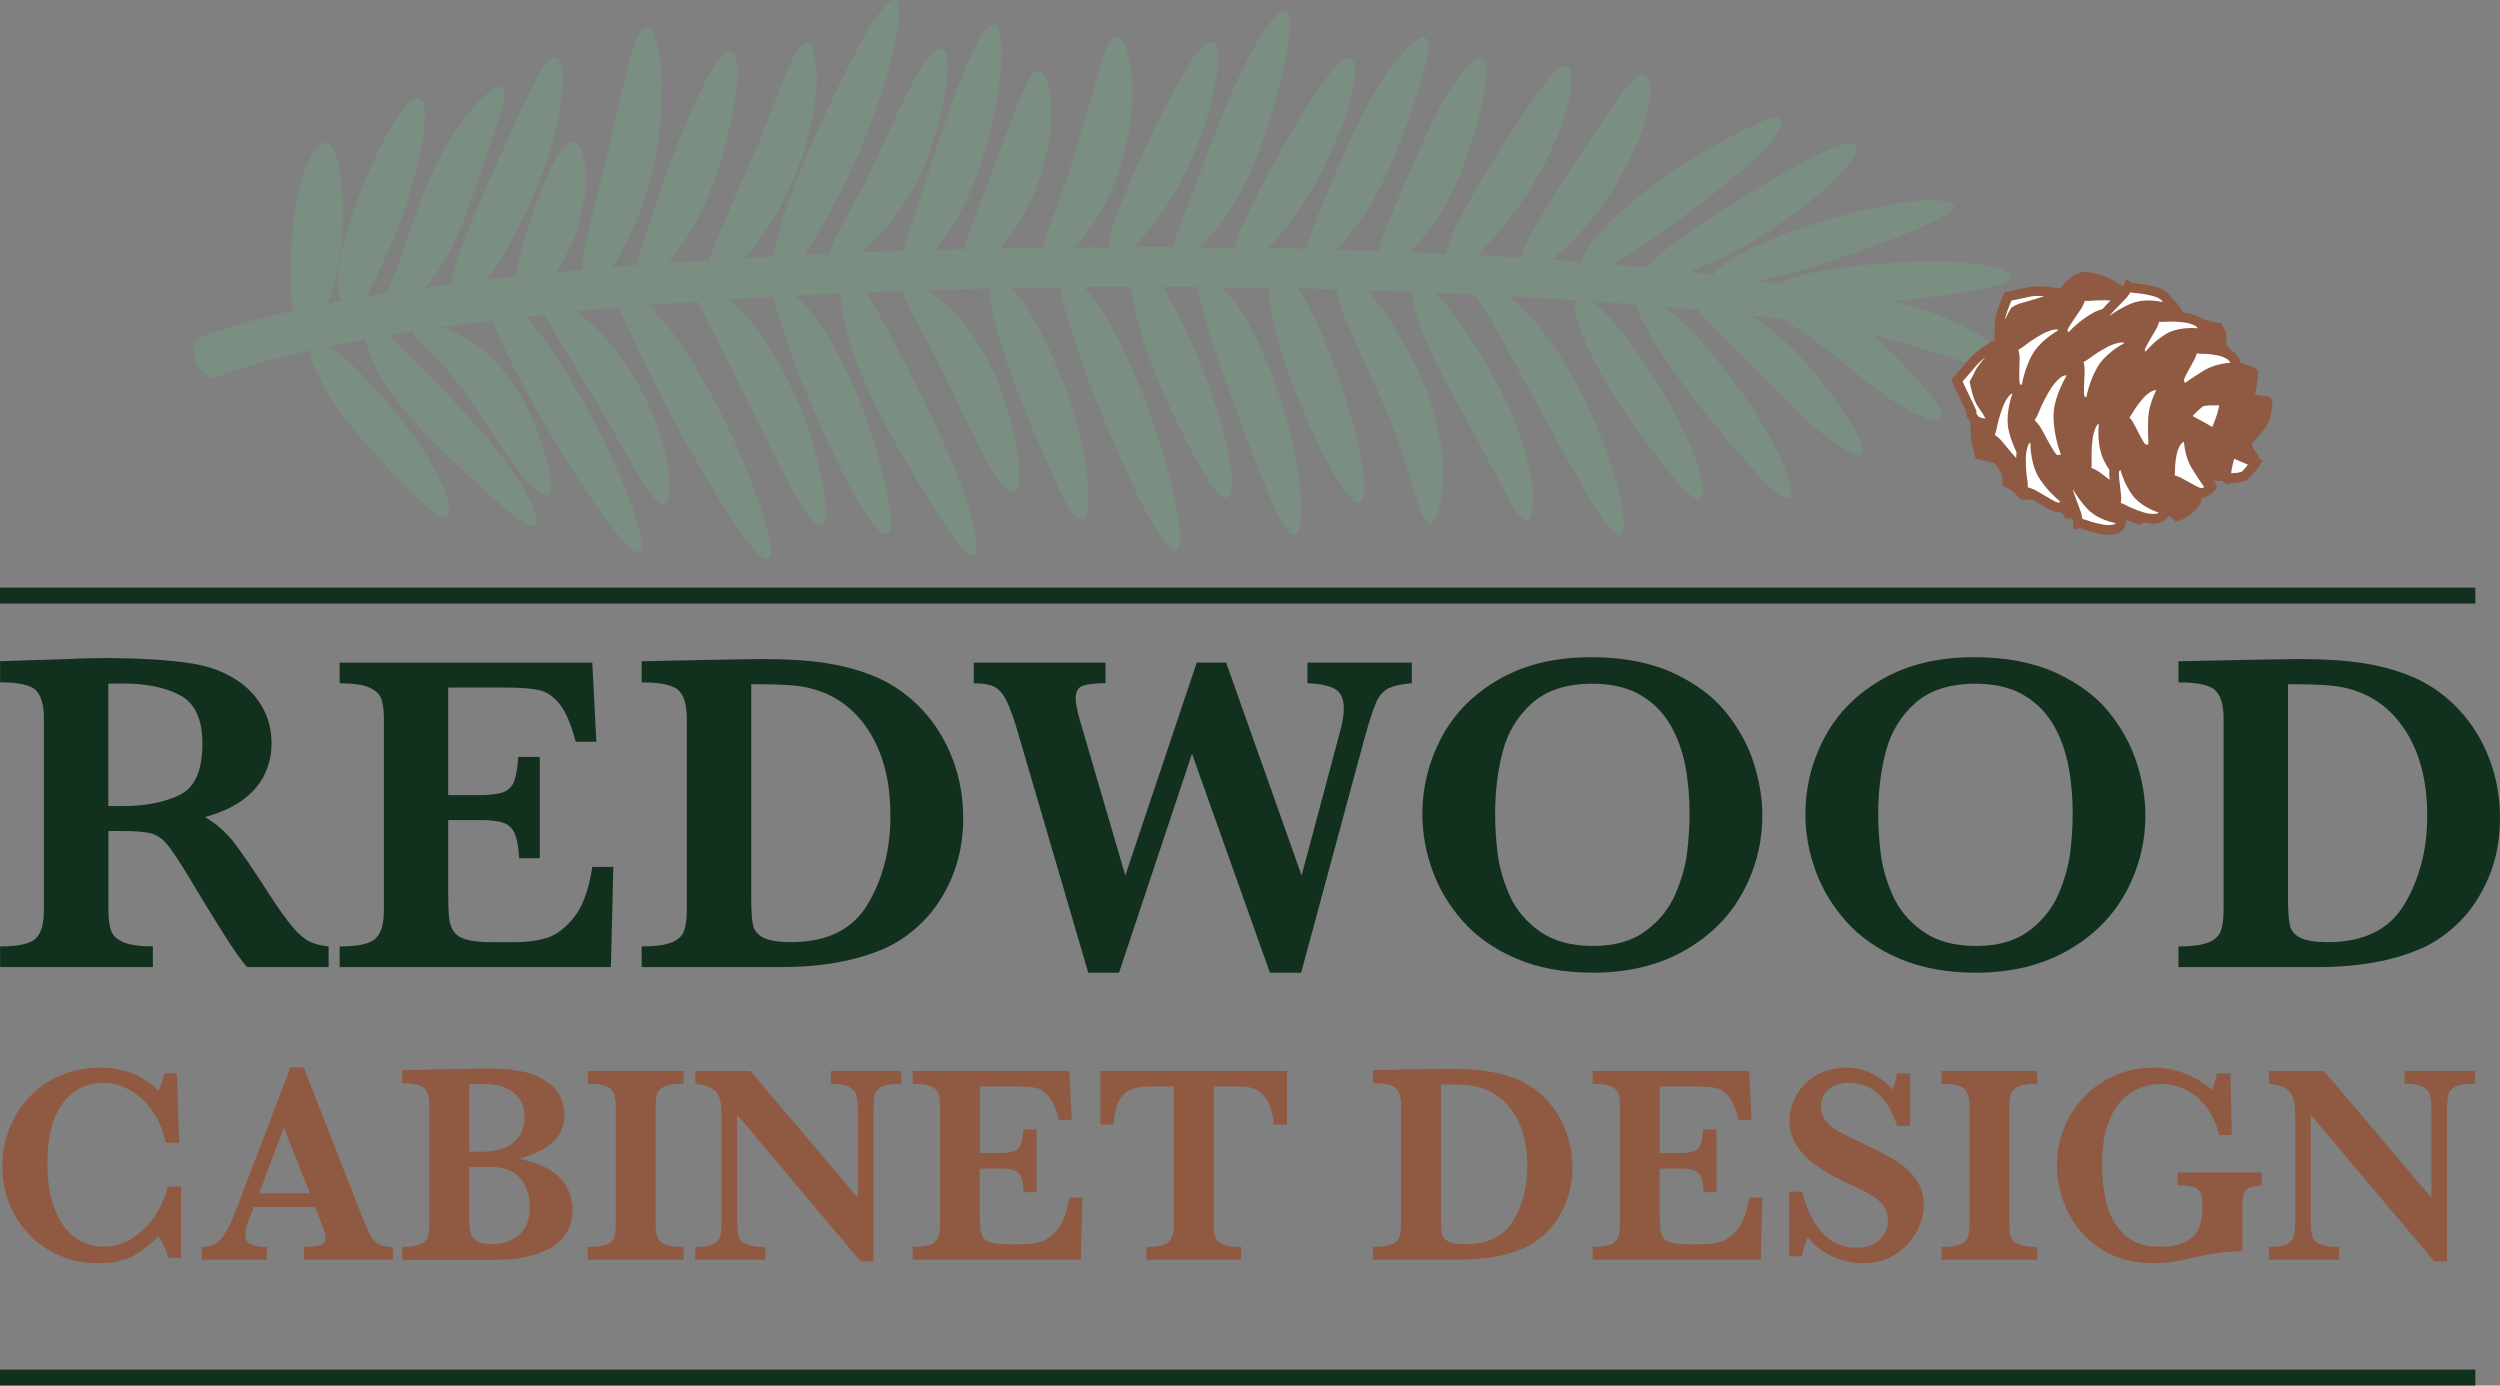 <?xml version="1.0" encoding="UTF-8"?>
<svg id="Layer_1" data-name="Layer 1" xmlns="http://www.w3.org/2000/svg" viewBox="0 0 741.09 410.72">
  <rect x="0" y="0" width="741.09" height="410.72" fill="#808080" stroke="none"/>
  <defs>
    <style>
      .cls-1 {
        fill: #7a8e81;
      }

      .cls-1, .cls-2, .cls-3, .cls-4 {
        stroke-width: 0px;
      }

      .cls-2 {
        fill: #11311e;
      }

      .cls-3 {
        fill: #8f5a41;
      }

      .cls-4 {
        fill: #fff;
      }
    </style>
  </defs>
  <g>
    <path class="cls-2" d="M97.42,286.68h-24.16c-.89-.98-1.99-2.39-3.29-4.26s-2.74-4.05-4.29-6.56-2.84-4.58-3.86-6.22l-6.13-10.12c-2.75-4.53-4.82-7.62-6.22-9.29s-2.99-2.73-4.79-3.2-4.85-.7-9.15-.7h-3.39v23.57c0,2.48.27,4.48.8,5.99.53,1.51,1.79,2.66,3.76,3.46,1.97.8,4.85,1.2,8.62,1.2v6.12H.03v-6.12c5.5,0,9.04-.8,10.62-2.4,1.57-1.6,2.36-4.35,2.36-8.25v-56.98c0-3.86-.76-6.6-2.3-8.22-1.53-1.62-5.09-2.43-10.68-2.43v-6.26l20.9-.67c1.6-.09,3.43-.15,5.49-.2,2.06-.04,3.98-.07,5.76-.07,1.37,0,3.66.04,6.86.13,4.48.13,8.68.4,12.58.8,3.9.4,6.99.91,9.25,1.53,3.33.84,6.49,2.24,9.48,4.19s5.44,4.53,7.32,7.72c1.88,3.2,2.83,6.9,2.83,11.12,0,3.02-.66,5.95-1.96,8.79-1.31,2.84-3.42,5.37-6.32,7.59-2.91,2.22-6.73,3.97-11.48,5.26,3.24,1.91,5.99,4.27,8.25,7.09,2.26,2.82,5.81,8,10.65,15.54,2.8,4.31,5.1,7.56,6.92,9.75,1.82,2.2,3.5,3.68,5.03,4.46,1.53.78,3.47,1.28,5.82,1.5v6.12ZM60.01,220.45c0-7.19-2.19-11.96-6.56-14.31-4.37-2.35-10.08-3.53-17.14-3.53-.98,0-1.74.01-2.3.03s-1.19.03-1.9.03v36.28h4.19c6.7,0,12.33-1.09,16.88-3.26,4.55-2.17,6.82-7.25,6.82-15.24Z"/>
    <path class="cls-2" d="M181.82,256.99l-.73,29.69h-80.41v-6.12c5.55,0,9.12-.8,10.72-2.4,1.6-1.6,2.4-4.35,2.4-8.25v-56.71c0-2.57-.26-4.58-.77-6.02-.51-1.44-1.71-2.57-3.59-3.39-1.89-.82-4.8-1.23-8.75-1.23v-6.12h74.89l1.2,23.43h-6.12c-1.38-5.19-2.96-8.91-4.76-11.15-1.8-2.24-3.82-3.62-6.06-4.13-2.24-.51-5.6-.77-10.08-.77h-16.91v31.88h9.19c3.15,0,5.5-.28,7.06-.83,1.55-.56,2.64-1.61,3.26-3.16.62-1.55,1.04-3.99,1.26-7.32h6.39v30.02h-6.12c-.18-3.33-.62-5.78-1.33-7.36-.71-1.57-1.83-2.63-3.36-3.16s-3.87-.8-7.02-.8h-9.32v21.23c0,3.55.09,6.15.27,7.79.18,1.64.65,3.01,1.43,4.09.78,1.09,2.04,1.88,3.79,2.36,1.75.49,4.25.73,7.49.73h7.26c3.06,0,5.98-.39,8.75-1.17,2.77-.78,5.49-2.77,8.15-5.99,2.66-3.22,4.53-8.26,5.59-15.14h6.26Z"/>
    <path class="cls-2" d="M285.53,242.35c0,6.52-1.11,12.41-3.33,17.67-2.22,5.26-5.08,9.64-8.59,13.15-3.5,3.51-7.26,6.15-11.25,7.92-8.43,3.73-18.75,5.59-30.95,5.59h-41.2v-6.12c3.82,0,6.7-.37,8.65-1.1s3.23-1.83,3.83-3.29c.6-1.47.9-3.55.9-6.26v-56.98c0-3.9-.8-6.66-2.4-8.25-1.6-1.6-5.26-2.4-10.98-2.4v-6.26l19.37-.4c.67,0,3.37-.04,8.12-.13s7.5-.13,8.25-.13c7.41,0,13.7.4,18.87,1.2,5.17.8,9.91,2.09,14.21,3.86,3.95,1.6,7.59,3.83,10.92,6.69,3.33,2.86,6.13,6.12,8.42,9.78s4.05,7.64,5.29,11.95c1.24,4.3,1.86,8.81,1.86,13.51ZM263.96,241.95c0-9.36-1.79-17.21-5.36-23.53s-8.42-10.71-14.54-13.15c-2.66-1.06-5.49-1.74-8.49-2.03-3-.29-7.29-.43-12.88-.43v63.43c0,3.64.18,6.29.53,7.96.36,1.66,1.4,2.93,3.13,3.79s4.42,1.3,8.05,1.3c10.78,0,18.4-3.77,22.86-11.32,4.46-7.54,6.69-16.22,6.69-26.03Z"/>
    <path class="cls-2" d="M418.52,202.54c-3.24.27-5.6.8-7.09,1.6-1.49.8-2.66,2.19-3.53,4.16-.87,1.98-2.01,5.52-3.43,10.62l-18.77,69.43h-9.25l-23.1-64.9-21.63,64.9h-9.12l-20.9-71.36c-1.24-4.26-2.39-7.41-3.43-9.45-1.04-2.04-2.26-3.38-3.66-4.03-1.4-.64-3.38-.97-5.96-.97v-6.12h39.07v6.12c-3.06,0-5.3.24-6.72.73-1.42.49-2.13,1.8-2.13,3.93,0,1.42.51,3.84,1.53,7.26l13.18,45.06,21.17-63.1h8.72l22.37,63.1,11.31-42.33c.8-2.88,1.2-5.21,1.2-6.99,0-3.24-1.01-5.3-3.03-6.19-2.02-.89-4.61-1.38-7.75-1.47v-6.12h30.95v6.12Z"/>
    <path class="cls-2" d="M522.43,241.55c0,8.21-1.95,15.9-5.86,23.06-3.91,7.17-9.69,12.91-17.34,17.24-7.66,4.33-16.7,6.49-27.13,6.49-8.52,0-16.02-1.38-22.5-4.13-6.48-2.75-11.77-6.43-15.88-11.05-4.1-4.61-7.15-9.67-9.12-15.18-1.97-5.5-2.96-11.03-2.96-16.57,0-8.03,1.88-15.62,5.66-22.76,3.77-7.14,9.45-12.9,17.04-17.27,7.59-4.37,16.66-6.56,27.22-6.56,9.63,0,17.82,1.58,24.56,4.73,6.75,3.15,12,7.12,15.78,11.92,3.77,4.79,6.47,9.82,8.09,15.08,1.62,5.26,2.43,10.26,2.43,15.01ZM500.86,241.29c0-5.06-.43-9.85-1.3-14.38s-2.39-8.62-4.56-12.28c-2.18-3.66-5.15-6.57-8.92-8.72-3.77-2.15-8.43-3.23-13.98-3.23-7.63,0-13.59,1.9-17.87,5.69-4.28,3.79-7.19,8.54-8.72,14.24-1.53,5.7-2.3,11.93-2.3,18.67,0,3.73.24,7.61.73,11.65.49,4.04,1.66,8.18,3.53,12.41,1.86,4.24,4.84,7.81,8.92,10.72,4.08,2.91,9.36,4.36,15.84,4.36s11.66-1.5,15.67-4.49c4.02-3,6.94-6.66,8.79-10.98,1.84-4.33,3-8.46,3.46-12.41s.7-7.7.7-11.25Z"/>
    <path class="cls-2" d="M635.98,241.55c0,8.21-1.95,15.9-5.86,23.06-3.91,7.17-9.69,12.91-17.34,17.24-7.66,4.33-16.7,6.49-27.13,6.49-8.52,0-16.02-1.38-22.5-4.13-6.48-2.75-11.77-6.43-15.88-11.05-4.1-4.61-7.15-9.67-9.12-15.18-1.97-5.5-2.96-11.03-2.96-16.57,0-8.03,1.88-15.62,5.66-22.76,3.77-7.14,9.45-12.9,17.04-17.27,7.59-4.37,16.66-6.56,27.22-6.56,9.63,0,17.82,1.58,24.56,4.73,6.75,3.15,12,7.12,15.78,11.92,3.77,4.79,6.47,9.82,8.09,15.08,1.62,5.26,2.43,10.26,2.43,15.01ZM614.42,241.29c0-5.06-.43-9.85-1.3-14.38s-2.39-8.62-4.56-12.28c-2.18-3.66-5.15-6.57-8.92-8.72-3.77-2.15-8.43-3.23-13.98-3.23-7.63,0-13.59,1.9-17.87,5.69s-7.19,8.54-8.72,14.24c-1.53,5.7-2.3,11.93-2.3,18.67,0,3.73.24,7.61.73,11.65.49,4.04,1.66,8.18,3.53,12.41,1.86,4.24,4.84,7.81,8.92,10.72,4.08,2.91,9.36,4.36,15.84,4.36s11.66-1.5,15.67-4.49c4.02-3,6.94-6.66,8.79-10.98,1.84-4.33,3-8.46,3.46-12.41s.7-7.7.7-11.25Z"/>
    <path class="cls-2" d="M741.09,242.35c0,6.52-1.11,12.41-3.33,17.67-2.22,5.26-5.08,9.64-8.59,13.15s-7.26,6.15-11.25,7.92c-8.43,3.73-18.75,5.59-30.95,5.59h-41.2v-6.12c3.82,0,6.7-.37,8.65-1.1,1.95-.73,3.23-1.83,3.83-3.29.6-1.47.9-3.55.9-6.26v-56.98c0-3.9-.8-6.66-2.4-8.25-1.6-1.6-5.26-2.4-10.98-2.4v-6.26l19.37-.4c.67,0,3.37-.04,8.12-.13s7.5-.13,8.25-.13c7.41,0,13.7.4,18.87,1.2,5.17.8,9.91,2.09,14.21,3.86,3.95,1.6,7.59,3.83,10.92,6.69,3.33,2.86,6.13,6.12,8.42,9.78,2.28,3.66,4.05,7.64,5.29,11.95,1.24,4.3,1.86,8.81,1.86,13.51ZM719.52,241.95c0-9.36-1.79-17.21-5.36-23.53s-8.42-10.71-14.54-13.15c-2.66-1.06-5.49-1.74-8.49-2.03-3-.29-7.29-.43-12.88-.43v63.43c0,3.64.18,6.29.53,7.96.35,1.66,1.4,2.93,3.13,3.79,1.73.87,4.41,1.3,8.05,1.3,10.78,0,18.4-3.77,22.86-11.32s6.69-16.22,6.69-26.03Z"/>
  </g>
  <g>
    <path class="cls-3" d="M53.7,372.85h-3.88c-.58-2.36-1.53-4.48-2.85-6.35-2.09,2.17-4.49,4.04-7.18,5.61-2.7,1.57-6.34,2.35-10.93,2.35-5.04,0-9.7-1.23-14.01-3.67-4.31-2.45-7.74-5.87-10.3-10.26-2.56-4.39-3.84-9.33-3.84-14.83,0-3.91.69-7.63,2.08-11.18s3.37-6.67,5.94-9.37c2.57-2.7,5.64-4.81,9.2-6.36,3.56-1.54,7.46-2.31,11.7-2.31,6.99,0,12.77,2.28,17.33,6.85.6-1.18,1.2-2.9,1.77-5.16h3.71l.66,20.59h-3.96c-.72-3.49-2.01-6.6-3.88-9.33-1.87-2.72-4.09-4.81-6.66-6.25-2.57-1.44-5.26-2.17-8.07-2.17-3.14,0-5.96.86-8.46,2.58-2.5,1.72-4.46,4.34-5.88,7.86-1.42,3.52-2.12,7.91-2.12,13.16s.59,9.37,1.77,12.77,2.65,5.96,4.4,7.7c1.75,1.73,3.5,2.91,5.26,3.53,1.76.62,3.41.93,4.95.93,3.38,0,6.43-.91,9.14-2.72s4.93-4.11,6.66-6.87c1.73-2.76,2.89-5.51,3.47-8.23h3.96v21.13Z"/>
    <path class="cls-3" d="M116.47,373.43h-26.37v-3.8c2.23,0,3.85-.16,4.87-.47s1.53-1.07,1.53-2.25c0-.83-.17-1.67-.5-2.52l-2.64-6.6h-18.16l-1.36,3.63c-.77,2.03-1.16,3.51-1.16,4.42,0,1.65.64,2.69,1.92,3.14,1.28.44,2.77.66,4.48.66v3.8h-19.27v-3.8c1.54,0,2.85-.29,3.92-.87,1.07-.58,2.1-1.67,3.08-3.28.98-1.61,2.03-3.89,3.16-6.83l16.14-42.26h3.92l17.04,43.58c1.24,3.08,2.15,5.17,2.72,6.25.58,1.09,1.38,1.92,2.39,2.52,1.02.59,2.45.89,4.29.89v3.8ZM91.87,353.75l-7.72-19.52-7.35,19.52h15.06Z"/>
    <path class="cls-3" d="M169.7,358.66c0,3.14-.8,5.7-2.39,7.7-1.6,2-3.62,3.51-6.07,4.54s-4.84,1.71-7.18,2.04c-2.34.33-4.59.5-6.77.5h-28.06v-3.8c2.39,0,4.16-.25,5.3-.74,1.14-.49,1.88-1.2,2.23-2.1.34-.91.52-2.16.52-3.76v-35.32c0-2.48-.51-4.19-1.53-5.16-1.02-.96-3.19-1.44-6.52-1.44v-3.88c3.99-.08,7.79-.17,11.39-.25,3.6-.08,6.57-.14,8.89-.18s3.95-.06,4.89-.06h1.53c2.86,0,5.85.3,8.97.89,3.12.59,5.97,1.93,8.54,4.02s3.86,5.1,3.86,9.04c0,2.94-1.05,5.47-3.14,7.59s-5.52,3.86-10.27,5.24c3.24.58,6.07,1.55,8.48,2.91s4.23,3.09,5.47,5.18c1.24,2.09,1.86,4.44,1.86,7.06ZM155.5,331.01c0-1.93-.46-3.61-1.38-5.05-.92-1.44-2.28-2.57-4.09-3.38s-4.01-1.22-6.62-1.22h-4.33v20.06h3.38c4.43,0,7.71-.93,9.84-2.81s3.2-4.4,3.2-7.59ZM157.03,357.95c0-3.8-.99-6.75-2.95-8.85-1.97-2.1-4.74-3.16-8.31-3.16h-6.69v14.56c0,2.04.12,3.63.37,4.77.25,1.14.87,2.02,1.86,2.64.99.62,2.56.93,4.7.93,2.86,0,5.41-.87,7.66-2.6,2.24-1.73,3.36-4.5,3.36-8.3Z"/>
    <path class="cls-3" d="M202.63,373.43h-28.39v-3.8c2.37,0,4.16-.23,5.37-.68,1.21-.45,2-1.14,2.37-2.04.37-.91.56-2.2.56-3.88v-35.16c0-2.42-.5-4.13-1.5-5.11-1.01-.99-3.27-1.49-6.79-1.49v-3.8h28.39v3.8c-2.37,0-4.16.23-5.36.7-1.21.47-2,1.15-2.37,2.04-.37.9-.56,2.18-.56,3.86v35.16c0,1.6.18,2.85.54,3.76.36.91,1.12,1.61,2.29,2.1,1.17.5,2.99.74,5.47.74v3.8Z"/>
    <path class="cls-3" d="M267.21,321.27c-2.67,0-4.58.27-5.74.8-1.16.54-1.87,1.33-2.15,2.37s-.41,2.75-.41,5.12v44.36h-3.8l-36.6-43.49v30.83c0,2.34.14,4.04.43,5.1.29,1.06,1.02,1.87,2.21,2.44,1.18.56,3.1.84,5.74.84v3.8h-20.8v-3.8c2.48,0,4.27-.28,5.38-.84,1.11-.57,1.8-1.38,2.06-2.44s.39-2.76.39-5.1v-28.56c0-2.31-.06-4.04-.18-5.2-.12-1.15-.42-2.17-.89-3.03-.47-.87-1.23-1.57-2.29-2.1-1.06-.54-2.53-.9-4.4-1.09v-3.8h16.3l31.86,37.63v-25.54c0-2.09-.15-3.69-.43-4.81s-1-1.97-2.15-2.58c-1.14-.6-2.95-.91-5.43-.91v-3.8h20.88v3.8Z"/>
    <path class="cls-3" d="M320.85,355.03l-.45,18.4h-49.85v-3.8c3.44,0,5.65-.49,6.64-1.49.99-.99,1.49-2.69,1.49-5.12v-35.16c0-1.59-.16-2.84-.47-3.73-.32-.9-1.06-1.6-2.23-2.1-1.17-.51-2.98-.76-5.43-.76v-3.8h46.42l.74,14.53h-3.8c-.85-3.22-1.84-5.52-2.95-6.91s-2.36-2.24-3.75-2.56c-1.39-.32-3.47-.48-6.25-.48h-10.48v19.77h5.69c1.95,0,3.41-.17,4.37-.52.96-.34,1.64-1,2.02-1.96s.65-2.48.78-4.54h3.96v18.61h-3.8c-.11-2.06-.39-3.58-.83-4.56-.44-.98-1.14-1.63-2.08-1.96-.95-.33-2.4-.5-4.35-.5h-5.78v13.16c0,2.2.05,3.81.16,4.83s.41,1.86.89,2.54c.48.67,1.26,1.16,2.35,1.47s2.63.45,4.64.45h4.5c1.9,0,3.71-.24,5.43-.72,1.72-.48,3.41-1.72,5.05-3.71,1.65-2,2.81-5.12,3.47-9.39h3.88Z"/>
    <path class="cls-3" d="M381.52,333.36h-3.92c-.36-3.47-1.12-6.02-2.29-7.68-1.17-1.65-2.43-2.67-3.77-3.05-1.35-.39-2.9-.58-4.67-.58h-7.1v40.98c0,1.62.17,2.88.5,3.78.33.9,1.1,1.59,2.31,2.08,1.21.5,2.99.74,5.32.74v3.8h-28.06v-3.8c3.44,0,5.65-.49,6.64-1.49s1.49-2.69,1.49-5.12v-40.98h-5.94c-2.34,0-4.28.19-5.82.56s-2.9,1.39-4.07,3.05c-1.17,1.67-1.84,4.23-2,7.7h-3.92v-15.89h55.3v15.89Z"/>
    <path class="cls-3" d="M466.11,345.95c0,4.04-.69,7.69-2.06,10.95s-3.15,5.98-5.32,8.15c-2.18,2.17-4.5,3.81-6.98,4.91-5.23,2.31-11.62,3.47-19.19,3.47h-25.54v-3.8c2.37,0,4.15-.23,5.36-.68,1.21-.45,2-1.14,2.38-2.04.37-.91.55-2.2.55-3.88v-35.32c0-2.42-.49-4.13-1.49-5.12-.99-.99-3.26-1.49-6.81-1.49v-3.88l12.01-.25c.42,0,2.09-.03,5.03-.08s4.65-.08,5.12-.08c4.6,0,8.49.25,11.7.74,3.2.49,6.14,1.29,8.81,2.39,2.45.99,4.71,2.37,6.77,4.15s3.8,3.8,5.22,6.07,2.51,4.74,3.28,7.41c.77,2.67,1.15,5.46,1.15,8.38ZM452.74,345.7c0-5.8-1.11-10.67-3.32-14.59-2.21-3.92-5.22-6.64-9.02-8.15-1.65-.66-3.41-1.08-5.26-1.26-1.86-.18-4.52-.27-7.99-.27v39.33c0,2.26.11,3.9.33,4.93.22,1.03.86,1.82,1.94,2.35s2.74.8,4.99.8c6.69,0,11.41-2.34,14.18-7.01s4.15-10.05,4.15-16.14Z"/>
    <path class="cls-3" d="M522.4,355.03l-.45,18.4h-49.85v-3.8c3.44,0,5.65-.49,6.64-1.49.99-.99,1.49-2.69,1.49-5.12v-35.16c0-1.59-.16-2.84-.48-3.73-.32-.9-1.06-1.6-2.23-2.1-1.17-.51-2.98-.76-5.43-.76v-3.8h46.42l.74,14.53h-3.8c-.85-3.22-1.84-5.52-2.95-6.91s-2.37-2.24-3.76-2.56-3.47-.48-6.25-.48h-10.48v19.77h5.7c1.95,0,3.41-.17,4.37-.52.96-.34,1.64-1,2.02-1.96s.65-2.48.78-4.54h3.96v18.61h-3.8c-.11-2.06-.39-3.58-.82-4.56-.44-.98-1.14-1.63-2.08-1.96-.95-.33-2.4-.5-4.35-.5h-5.78v13.16c0,2.2.06,3.81.17,4.83s.41,1.86.89,2.54c.48.67,1.26,1.16,2.35,1.47s2.63.45,4.64.45h4.5c1.9,0,3.71-.24,5.43-.72,1.72-.48,3.4-1.72,5.05-3.71,1.65-2,2.81-5.12,3.47-9.39h3.88Z"/>
    <path class="cls-3" d="M570.27,357.38c0,1.73-.37,3.57-1.11,5.51-.74,1.94-1.86,3.8-3.36,5.57-1.5,1.78-3.39,3.22-5.67,4.34-2.28,1.11-4.93,1.67-7.93,1.67s-5.92-.65-8.85-1.94c-2.93-1.29-5.41-3.22-7.45-5.78-.88,2.04-1.44,3.92-1.69,5.65h-3.8v-19.15h3.8c.69,2.75,1.64,5.34,2.85,7.76s2.92,4.51,5.14,6.25,4.93,2.62,8.15,2.62c2.81,0,5.06-.77,6.75-2.31s2.54-3.48,2.54-5.82c0-1.32-.26-2.48-.78-3.47-.52-.99-1.28-1.88-2.27-2.66-.99-.78-2.34-1.62-4.06-2.52-1.72-.9-3.68-1.84-5.88-2.83-3.38-1.6-6.16-3.2-8.34-4.83s-3.82-3.2-4.93-4.73-1.88-2.98-2.31-4.35c-.43-1.38-.64-2.76-.64-4.17,0-2.5.68-4.97,2.02-7.41s3.32-4.43,5.92-5.98c2.6-1.55,5.6-2.33,9.02-2.33,2.61,0,5.1.58,7.47,1.75,2.36,1.17,4.42,2.77,6.15,4.81.5-1.16.95-2.78,1.36-4.87h3.88v15.6h-3.88c-2.75-8.5-7.54-12.75-14.36-12.75-2.48,0-4.46.66-5.96,1.96s-2.25,2.99-2.25,5.05c0,1.62.47,3.03,1.4,4.23.93,1.2,2.17,2.22,3.69,3.08,1.53.85,3.99,2.08,7.41,3.67,4.13,1.95,7.35,3.65,9.68,5.08,2.33,1.43,4.29,3.23,5.9,5.41,1.61,2.17,2.42,4.8,2.42,7.88Z"/>
    <path class="cls-3" d="M603.94,373.43h-28.39v-3.8c2.36,0,4.15-.23,5.36-.68,1.21-.45,2-1.14,2.37-2.04.37-.91.56-2.2.56-3.88v-35.16c0-2.42-.5-4.13-1.51-5.11-1.01-.99-3.27-1.49-6.79-1.49v-3.8h28.39v3.8c-2.36,0-4.15.23-5.36.7s-2,1.15-2.37,2.04c-.37.9-.56,2.18-.56,3.86v35.16c0,1.6.18,2.85.54,3.76.36.91,1.12,1.61,2.29,2.1,1.17.5,2.99.74,5.47.74v3.8Z"/>
    <path class="cls-3" d="M670.46,351.35c-1.6.16-2.8.42-3.61.76s-1.37.93-1.67,1.77c-.3.84-.45,2.14-.45,3.9v13.12c-3.99,0-8.31.52-12.96,1.57-3.36.74-5.87,1.26-7.55,1.55-1.68.29-3.66.43-5.94.43-6.05,0-11.24-1.42-15.56-4.25s-7.56-6.48-9.72-10.94c-2.16-4.46-3.24-9.04-3.24-13.74,0-5.39,1.28-10.31,3.84-14.75,2.56-4.44,6.02-7.94,10.4-10.48s9.16-3.82,14.36-3.82c6.33,0,12.09,2.19,17.29,6.56.63-1.18,1.14-2.81,1.53-4.87h4l.41,18.32h-3.8c-.58-2.78-1.66-5.32-3.26-7.63-1.6-2.31-3.58-4.14-5.96-5.49-2.38-1.35-5-2.02-7.86-2.02-2.09,0-4.14.37-6.15,1.09-2.01.73-3.89,2-5.63,3.8-1.75,1.8-3.15,4.26-4.21,7.37-1.06,3.11-1.59,6.95-1.59,11.51,0,3.91.41,7.66,1.24,11.27.83,3.6,2.5,6.7,5.03,9.28s6.11,3.88,10.73,3.88c3.63,0,6.38-.57,8.25-1.71,1.87-1.14,3.09-2.54,3.65-4.19.56-1.65.85-3.49.85-5.53,0-1.93-.15-3.33-.43-4.21-.29-.88-.96-1.53-2.02-1.94s-2.69-.62-4.89-.62v-3.8h24.92v3.8Z"/>
    <path class="cls-3" d="M733.68,321.27c-2.67,0-4.58.27-5.74.8-1.15.54-1.87,1.33-2.15,2.37s-.41,2.75-.41,5.12v44.36h-3.8l-36.6-43.49v30.83c0,2.34.14,4.04.43,5.1.29,1.06,1.02,1.87,2.21,2.44,1.18.56,3.09.84,5.74.84v3.8h-20.8v-3.8c2.48,0,4.27-.28,5.38-.84,1.11-.57,1.8-1.38,2.06-2.44.26-1.06.39-2.76.39-5.1v-28.56c0-2.31-.06-4.04-.18-5.2-.12-1.15-.42-2.17-.89-3.03-.47-.87-1.23-1.57-2.29-2.1-1.06-.54-2.52-.9-4.4-1.09v-3.8h16.3l31.86,37.63v-25.54c0-2.09-.15-3.69-.43-4.81s-1-1.97-2.15-2.58c-1.14-.6-2.95-.91-5.43-.91v-3.8h20.88v3.8Z"/>
  </g>
  <rect class="cls-2" y="174.19" width="733.78" height="4.73"/>
  <rect class="cls-2" y="406" width="733.78" height="4.73"/>
  <g>
    <path class="cls-1" d="M240.41,43.28c3.17-7.29,6.43-14.52,10.1-21.57,3.27-6.26,6.2-12.84,10.58-18.43.65-.84,1.35-1.66,2.16-2.36.48-.41,1.07-.86,1.72-.92,1.41-.13,1.56,1.97,1.6,2.92.12,2.74-.38,5.54-.89,8.22-.71,3.73-1.63,7.43-2.63,11.09-1.04,3.81-2.47,7.54-3.82,11.25-1.35,3.7-2.74,7.38-4.27,11.01-2.92,6.91-6.25,13.67-9.91,20.22-2.07,3.71-4.24,7.37-6.66,10.86,2.04-.09,4.08-.19,6.12-.28.31-.01,1.18.09,1.26-.21.09-.32.19-.64.3-.96.27-.79.59-1.56.94-2.32,1.33-2.88,2.86-5.69,4.4-8.46,1.73-3.12,3.48-6.22,5.11-9.38,1.75-3.4,3.32-6.89,4.91-10.37,3.04-6.67,6-13.42,9.58-19.83,1.49-2.67,3.09-5.45,5.22-7.67.81-.84,2.54-2.46,3.68-1.19.53.59.71,1.47.83,2.24.19,1.26.18,2.55.12,3.82-.16,3.36-.71,6.7-1.39,9.98-1.49,7.25-3.72,14.4-6.8,21.13-2.05,4.47-4.7,8.55-7.62,12.49-1.43,1.93-3.02,3.7-4.68,5.43-1.64,1.72-3.31,3.38-5.16,4.87,4.04-.15,8.09-.29,12.13-.44.31-.01.45.09.53-.23.06-.22.12-.44.18-.66.12-.42.24-.84.35-1.26.23-.9.52-1.78.81-2.66.46-1.43.92-2.86,1.38-4.29,2.25-6.96,4.54-13.91,6.8-20.86,2.33-7.14,4.79-14.25,7.57-21.23,1.3-3.27,2.66-6.53,4.28-9.66,1.01-1.95,2.17-4.42,4.03-5.72,3.8-2.67,3.62,7.68,3.59,9.1-.18,7.13-1.45,14.26-3.11,21.19-1.67,6.94-3.81,13.78-6.82,20.26-2.61,5.63-5.78,11.17-10.02,15.74,2-.05,4.01-.11,6.01-.16.95-.03,1.9-.05,2.86-.08.27-.96.55-1.91.82-2.86.45-1.6,1.07-3.15,1.67-4.7.68-1.76,1.28-3.56,1.97-5.32,2.83-7.21,5.48-14.49,8.23-21.73,1.26-3.32,2.45-6.7,3.86-9.97.7-1.62,1.32-3.29,2.13-4.85.6-1.16,1.45-2.78,2.79-3.2,1.32-.41,2.23.96,2.73,1.97.76,1.54,1.31,3.39,1.49,5.09.39,3.59.31,7.21-.16,10.78-.73,5.45-1.99,10.89-3.98,16.03-1.36,3.52-2.91,6.87-4.84,10.11-1.8,3.02-3.8,5.78-6.12,8.43,4.03-.07,8.07-.13,12.1-.2.24,0,.48,0,.71-.01.04-.17.08-.34.12-.51.09-.37.19-.73.29-1.09.26-.89.55-1.77.84-2.65.49-1.43,1-2.85,1.52-4.27,2.5-6.88,4.91-13.76,7.07-20.76,2.17-7.03,4.13-14.12,6.19-21.19.88-3.05,1.68-6.2,2.99-9.11.49-1.09,1.55-3.39,3.14-2.81,1.68.61,2.46,3.19,2.91,4.69.96,3.15,1.3,6.48,1.38,9.76.18,7.25-.89,14.58-2.84,21.56-2.7,9.63-7.33,19.1-14.43,26.27,3.43-.02,6.86-.05,10.3-.07-.07-1.73.45-3.43.9-5.09.41-1.52.95-2.99,1.5-4.47,1.17-3.13,2.45-6.22,3.76-9.29,3.04-7.09,6.27-14.12,9.75-21.01,1.61-3.18,3.28-6.34,5.02-9.46,1.63-2.92,3.35-5.95,5.45-8.57,1.16-1.45,4.33-4.92,5.52-1.61.49,1.37.49,2.91.47,4.34-.03,1.7-.19,3.39-.45,5.07-1.14,7.11-3.36,14.05-6.02,20.72-2.76,6.94-6.2,13.62-10.5,19.74-2.41,3.44-5.13,6.85-8.33,9.58,4.03,0,8.06,0,12.09.01.73-3.32,2.07-6.46,3.26-9.64,2.52-6.71,5.05-13.42,7.61-20.11,2.7-7.07,5.52-14.1,8.74-20.95,1.5-3.19,3.09-6.35,4.85-9.41,1.54-2.68,3.19-5.38,5.27-7.67.74-.82,2.43-2.73,3.74-2,1.38.77,1.14,3.48,1.09,4.75-.13,3.3-.74,6.6-1.41,9.83-.69,3.37-1.5,6.71-2.4,10.03-3.78,13.98-8.85,28.3-17.92,39.8-1.52,1.93-3.2,3.84-5.09,5.43,2.04.02,4.07.04,6.11.06.96,0,1.93.02,2.89.03.48,0,.96,0,1.44.01.11-.47.24-.93.37-1.39,1.03-3.45,2.6-6.68,4.15-9.92,1.65-3.45,3.34-6.86,5.17-10.21,1.34-2.45,2.75-4.86,4.07-7.32,1.45-2.68,2.97-5.32,4.57-7.92,2-3.25,4.05-6.49,6.16-9.67,1.83-2.75,3.79-5.56,6.22-7.82.87-.81,2.91-2.68,4.14-1.47.54.53.68,1.38.75,2.1.12,1.22,0,2.47-.15,3.68-.45,3.55-1.36,7.1-2.42,10.51-1.18,3.8-2.84,7.48-4.46,11.11-.85,1.91-1.75,3.79-2.64,5.68-.94,1.99-2.14,3.89-3.27,5.78-1.27,2.11-2.59,4.19-3.98,6.22-2.61,3.83-5.51,7.46-8.75,10.78,2.01.04,4.01.08,6.02.12.95.02,1.9.04,2.85.06.47,0,.94.02,1.41.03.23,0,.47,0,.7.01.41,0,.45.07.53-.33.35-1.72.93-3.39,1.57-5.02.62-1.58,1.13-3.2,1.78-4.77,2.93-7.12,5.9-14.25,9.08-21.26,3.01-6.61,6.3-13.17,10.33-19.22,2-3,4.14-5.88,6.65-8.48.91-.94,4.86-5.2,6.23-2.88.67,1.12.4,2.78.22,4-.26,1.73-.71,3.41-1.19,5.08-.95,3.34-1.98,6.65-3.09,9.94-2.43,7.24-5.07,14.44-8.29,21.37-3.67,7.9-8.46,15.69-14.72,21.81,3.98.12,7.96.24,11.94.36.23,0,.47.01.7.02.04-.18.08-.37.12-.55.09-.39.19-.77.3-1.16.27-.94.58-1.86.93-2.78.56-1.62,1.19-3.22,1.85-4.8,1.46-3.5,3.04-6.96,4.54-10.45,1.52-3.53,3.02-7.07,4.57-10.58,2.94-6.65,6.05-13.32,10.09-19.39.82-1.23,7.22-10.84,9.13-6.55.39.88.45,1.91.46,2.86.01,1.45-.15,2.9-.35,4.33-.48,3.38-1.26,6.73-2.1,10.04-1.88,7.38-4.34,14.62-7.62,21.5-1.63,3.41-3.65,6.73-5.87,9.79-2.06,2.85-4.27,5.62-6.79,8.08,2.02.09,4.04.17,6.07.26.95.04,1.9.08,2.86.12.47.02.94.04,1.41.06.26.01.44.13.51-.16.05-.24.11-.48.17-.72.78-3.09,2.13-6.04,3.55-8.88,3.35-6.74,7.28-13.23,11.27-19.6,3.89-6.21,7.88-12.43,12.2-18.35,1.84-2.52,3.73-5.54,6.43-7.23.84-.53,2.02-.93,2.74,0,.81,1.05.76,2.7.72,3.95-.11,3.35-.9,6.57-1.86,9.77-.98,3.31-2.29,6.53-3.73,9.67-3.16,6.87-7,13.47-11.48,19.56-3.26,4.42-6.85,8.67-10.83,12.47,3.97.22,7.93.45,11.9.67.3.02,1.11.21,1.19-.1.09-.35.2-.69.31-1.03.28-.85.62-1.68.98-2.49.64-1.44,1.35-2.84,2.1-4.22,3.46-6.42,7.48-12.55,11.43-18.68,3.95-6.13,8.08-12.15,12.2-18.17,1.92-2.76,3.81-5.71,6.21-8.08.77-.75,2.06-1.91,3.24-1.39,1.14.5,1.42,2.18,1.56,3.26.44,3.22-.34,6.65-1.18,9.74-.88,3.26-2.13,6.43-3.54,9.5-3.14,6.86-7.08,13.4-11.73,19.33-3.72,4.74-7.88,9.23-12.61,12.98,1.99.14,3.98.29,5.96.43.93.07,1.86.13,2.79.2.27-.86.66-1.69,1.08-2.49,1.46-2.8,3.57-5.28,5.72-7.57,5.07-5.41,10.95-10.11,16.98-14.42,6-4.29,12.3-8.18,18.78-11.7,3.04-1.65,6.12-3.23,9.29-4.61,1.43-.62,2.89-1.24,4.4-1.62.85-.21,2.4-.57,3,.34.7,1.06-.29,2.77-.83,3.67-.75,1.25-1.68,2.4-2.64,3.5-2.32,2.65-4.94,5.03-7.6,7.33-5.71,4.97-11.73,9.6-17.83,14.09-6.81,5.01-13.84,9.75-21.02,14.22,1.99.17,3.98.34,5.96.53.92.08,1.85.17,2.77.26.45.04.91.09,1.36.13.16-.27.39-.52.59-.76,2.04-2.38,4.64-4.3,7.15-6.15,5.84-4.3,11.94-8.24,18.04-12.17,6.53-4.21,13.26-8.23,20.13-11.87,3.2-1.69,6.49-3.4,9.89-4.66,1.22-.45,6.82-2.47,6.45.59-.18,1.51-1.3,2.93-2.18,4.1-1.12,1.48-2.32,2.92-3.64,4.21-2.59,2.52-5.29,4.95-8.1,7.22-6.12,4.93-12.65,9.43-19.5,13.28-5.2,2.92-10.6,5.55-16.24,7.51,1.93.23,3.86.46,5.79.69.45.05.89.11,1.34.16.08-.13.16-.26.24-.38.21-.31.46-.59.71-.86,1.41-1.48,3.19-2.63,4.93-3.67,5.67-3.38,11.9-5.86,18.08-8.1,7.49-2.71,15.09-5.01,22.89-6.65,3.83-.81,7.67-1.58,11.57-2,3.1-.34,6.3-.56,9.41-.15.88.12,3.78.46,3.42,1.95-.16.69-.88,1.22-1.42,1.61-1.02.75-2.16,1.34-3.29,1.91-6.79,3.4-13.99,6.01-21.11,8.6-10.56,3.83-21.24,7.36-32.28,9.55,1.95.3,3.89.6,5.84.93.41.07.5.02.87-.13.13-.06.27-.11.41-.16.68-.27,1.33-.6,2-.89,2.96-1.25,6.17-1.94,9.31-2.53,7.29-1.37,14.72-2.15,22.12-2.62,7.48-.47,15.06-.62,22.53.19,3.4.37,7.07.82,10.18,2.33.62.3,1.3.68,1.7,1.27.52.78-.13,1.41-.79,1.79-1.32.74-2.87,1.09-4.33,1.44-4.67,1.12-9.45,1.84-14.19,2.57-5.16.79-10.34,1.46-15.53,1.98,7.21,1.62,14.31,3.96,20.91,7.32,3.01,1.53,5.93,3.28,8.58,5.37,2.76,2.16,5.43,4.79,6.82,8.06.52,1.21,1.12,3.16.31,4.39-.86,1.32-3-.86-3.78-1.37-2.65-1.74-5.45-3.16-8.37-4.39-6.68-2.81-13.69-4.84-20.65-6.79-3.42-.96-6.83-1.92-10.25-2.89,5.77,4.62,10.71,10.14,15.59,15.66,1.19,1.34,2.34,2.73,3.37,4.2.81,1.16,1.89,2.65,1.88,4.13-.02,3.23-6.08.3-7.43-.33-6.96-3.29-13.04-8.12-18.97-12.96-2.93-2.39-5.84-4.83-8.85-7.12-3.01-2.28-6.13-4.4-9.35-6.38-.86-.53-1.69-1.1-2.54-1.64-.38-.24-1.02-.21-1.47-.26-.59-.07-1.19-.14-1.78-.21-2.27-.27-4.55-.52-6.83-.77,1.59.93,3.19,1.87,4.7,2.93,1.56,1.09,3.03,2.34,4.49,3.55,2.97,2.47,5.68,5.23,8.24,8.11,2.43,2.74,4.71,5.62,6.87,8.59,1.9,2.6,3.78,5.25,5.45,8.01.94,1.55,1.94,3.08,2.74,4.71.63,1.29,1.46,2.92,1.29,4.4-.33,2.96-5.73-.78-6.75-1.44-6.05-3.9-11.3-8.98-16.4-14.03-2.65-2.63-5.3-5.27-7.88-7.98-1.31-1.38-2.68-2.71-4.02-4.07-1.34-1.36-2.64-2.76-4.03-4.07-1.34-1.25-2.59-2.59-3.87-3.91-1.25-1.3-2.6-2.49-3.8-3.85-.45-.5-.88-1.02-1.27-1.57-.16-.22-.32-.45-.46-.69-.23-.37-.83-.28-1.25-.31-1.93-.17-3.85-.35-5.78-.52-1.04-.09-2.08-.19-3.12-.28,5.58,4.07,10.28,9.41,14.66,14.7,4.93,5.95,9.48,12.21,13.5,18.82,1.79,2.94,3.48,5.95,5.01,9.03,1.49,3.01,2.9,6.12,3.8,9.36.29,1.03.55,2.11.54,3.19,0,.54-.07,1.29-.6,1.59-.52.3-1.2.02-1.68-.21-.94-.46-1.77-1.13-2.56-1.8-2.57-2.18-4.88-4.69-7.13-7.18-2.35-2.6-4.65-5.26-6.91-7.94-5.01-5.94-9.92-11.99-14.46-18.29-3.62-5.02-7.07-10.22-9.99-15.68-.71-1.32-1.39-2.67-1.98-4.05-.24-.55-.46-1.11-.64-1.68-.06-.19-.12-.38-.17-.57-.22-.02-.45-.04-.67-.05-.45-.04-.9-.07-1.36-.11-3.68-.29-7.36-.56-11.04-.81,2.71,1.7,4.93,4.25,6.99,6.66,2.18,2.56,4.21,5.25,6.16,8,4.46,6.28,8.56,12.83,12.09,19.67,1.61,3.13,3.11,6.31,4.43,9.58,1.26,3.13,2.43,6.37,2.99,9.72.19,1.11.83,4.36-.79,4.86-.64.19-1.34-.18-1.86-.51-.96-.6-1.8-1.41-2.6-2.21-2.41-2.43-4.55-5.13-6.65-7.83-2.21-2.84-4.35-5.73-6.44-8.65-4.49-6.29-8.83-12.72-12.48-19.53-1.72-3.21-3.32-6.5-4.63-9.9-.67-1.74-1.28-3.52-1.7-5.35-.35-1.53-.72-3.31-.19-4.83-6.67-.44-13.34-.84-20.02-1.2,5.47,4.06,9.84,9.54,13.64,15.14,4.15,6.11,7.7,12.64,10.76,19.37,2.71,5.96,5.04,12.11,6.92,18.38,1.33,4.45,2.61,9.08,2.93,13.73.1,1.4.22,5.64-2.33,3.94-1.84-1.23-3.18-3.38-4.4-5.18-1.99-2.94-3.8-6-5.57-9.07-7.53-13.07-14.51-26.46-21.73-39.7-2.37-4.35-4.77-8.68-7.41-12.87-.61-.97-1.23-1.93-1.86-2.88-.3-.45-.6-.9-.89-1.35-.79-.04-1.57-.07-2.36-.11-3.14-.14-6.27-.28-9.41-.42,2.34,2.31,4.37,4.97,6.3,7.62,1.99,2.72,3.87,5.51,5.67,8.35,4.15,6.54,7.98,13.34,10.99,20.49.74,1.76,1.38,3.56,2.03,5.36.66,1.83,1.32,3.65,1.8,5.54.92,3.62,1.86,7.29,2.09,11.03.11,1.74.16,3.5.01,5.24-.09,1.09-.19,2.85-1.16,3.58-.88.67-1.97-.35-2.55-.97-1.17-1.25-2.06-2.76-2.89-4.24-.9-1.6-1.66-3.27-2.55-4.88-.93-1.68-1.84-3.36-2.72-5.07-1.79-3.48-3.64-6.91-5.49-10.35-3.7-6.9-7.69-13.65-11.14-20.7-2.42-4.95-4.75-10.07-6.21-15.39-.4-1.46-.71-2.95-.89-4.45-.04-.31-.07-.62-.09-.93,0-.11-.02-.23-.02-.34,0-.28-.23-.17-.47-.18-.86-.03-1.72-.06-2.58-.09-3.36-.12-6.71-.23-10.07-.35,4.1,4.98,7.67,10.46,10.84,16.07,3.8,6.72,6.99,13.78,9.04,21.23,2.03,7.39,2.92,15.25,2.06,22.88-.13,1.14-1.65,11.5-4.6,8.4-.64-.67-1.04-1.57-1.4-2.4-.55-1.3-.99-2.64-1.42-3.98-1.13-3.57-2.05-7.2-3.22-10.76-1.2-3.68-2.41-7.35-3.83-10.96-1.46-3.71-3.04-7.37-4.7-11-3.06-6.7-6.33-13.32-9.06-20.17-1.2-3-2.31-6.07-3.07-9.22-.07-.29,0-.37-.33-.38-.24,0-.48-.01-.71-.02-.48-.01-.96-.02-1.43-.03-.96-.02-1.92-.05-2.89-.07-2.03-.05-4.06-.1-6.09-.14,3.61,5.35,6.24,11.39,8.69,17.34,2.8,6.81,5.23,13.75,7.21,20.85,1.59,5.74,3.03,11.61,3.64,17.54.19,1.83.34,3.74.04,5.56-.14.82-.46,2.16-1.52,2.18-.7.01-1.35-.49-1.85-.93-.88-.77-1.62-1.71-2.31-2.65-2.04-2.79-3.74-5.84-5.34-8.9-3.45-6.56-6.45-13.37-9.16-20.26-2.7-6.87-5.08-13.88-6.62-21.11-.57-2.67-1.04-5.37-1.27-8.09-.04-.52-.08-1.04-.1-1.56-.01-.23-.94-.13-1.19-.14-.55,0-1.11-.01-1.66-.02-2-.03-3.99-.05-5.99-.08-1.62-.02-3.24-.04-4.86-.07,4.68,4.75,7.98,10.9,10.8,16.88,3.24,6.88,5.87,14.06,7.95,21.38,1.9,6.7,3.41,13.56,4.16,20.48.39,3.36.64,6.8.31,10.17-.1,1.05-.25,2.12-.62,3.11-.2.53-.51,1.21-1.1,1.41-1.38.48-2.68-1.85-3.23-2.73-1.67-2.7-2.93-5.67-4.19-8.58-2.91-6.72-5.5-13.59-8.07-20.45-2.71-7.25-5.36-14.52-7.76-21.88-2-6.13-4.11-12.35-5.47-18.66-.07-.3-.13-.61-.18-.92-.05-.27.03-.28-.29-.29-.24,0-.48,0-.72,0-1.04,0-2.08,0-3.12-.01-2.1,0-4.21-.02-6.31-.03,3.67,5.49,6.46,11.6,9.12,17.62,3.17,7.19,5.92,14.53,8.16,22.07,1.09,3.68,1.95,7.41,2.58,11.2.49,2.95,1,6.08.67,9.08-.13,1.19-.62,3.16-2.23,2.51-.82-.33-1.49-1.01-2.07-1.65-.93-1.01-1.73-2.13-2.49-3.27-2.06-3.08-3.82-6.37-5.49-9.68-1.77-3.51-3.58-7-5.25-10.56-3.3-7.05-6.39-14.26-8.72-21.7-1.35-4.31-2.47-8.7-3.1-13.17-.08-.56-.15-1.11-.21-1.67-.03-.26-.05-.52-.07-.78-.39,0-.79,0-1.18,0-1.42,0-2.85.02-4.27.02-2.89.02-5.78.03-8.67.05,4.48,4.83,7.76,10.77,10.73,16.61,3.45,6.79,6.39,13.85,8.96,21.02,2.46,6.85,4.6,13.84,6.3,20.92.82,3.4,1.55,6.83,2.07,10.29.36,2.43.79,5.08.38,7.53-.19,1.14-.82,2.28-2.09,1.56-1.75-.98-2.99-3.09-4.05-4.71-3.81-5.87-6.79-12.31-9.69-18.66-6.2-13.55-11.91-27.43-16.36-41.66-1.22-3.92-2.49-7.9-3.16-11.95-.03-.2-.06-.4-.09-.6-.05-.38-.14-.29-.51-.28-.63,0-1.27.02-1.9.03-1.36.02-2.71.04-4.07.06-2.66.04-5.33.08-7.99.12,2.27,2.36,4.12,5.17,5.81,7.97,1.74,2.9,3.28,5.91,4.73,8.96,1.67,3.52,3.22,7.1,4.71,10.7,1.47,3.57,2.57,7.31,3.64,11.01,1.07,3.71,2.19,7.45,2.78,11.27.56,3.69,1.03,7.41,1.15,11.14.05,1.42.05,2.84-.11,4.25-.1.9-.24,1.88-.68,2.69-.81,1.49-2.21.6-3.09-.32-1.93-2.03-3.25-4.71-4.48-7.19-1.72-3.48-3.09-7.09-4.64-10.64-1.57-3.59-3.2-7.14-4.65-10.77-1.48-3.7-2.95-7.39-4.4-11.1-1.89-4.85-3.51-9.8-4.89-14.81-1.15-4.2-2.44-8.64-2.34-13.03-6.23.14-12.46.3-18.69.49,5.68,3.26,10.2,8.4,13.86,13.74,4.16,6.06,7.29,12.8,9.53,19.79,2.05,6.39,3.63,13.15,3.99,19.86.07,1.31.1,2.65-.1,3.96-.11.75-.3,1.66-.89,2.2-1.29,1.18-3.18-.99-3.93-1.85-2.2-2.54-3.87-5.55-5.45-8.5-1.68-3.13-3.23-6.33-4.76-9.53-3.31-6.93-6.61-13.86-10.11-20.7-2.38-4.64-4.93-9.2-7.33-13.83-.53-1.01-1.04-2.04-1.47-3.09-.17-.41-.33-.84-.45-1.27-.05-.18-.09-.35-.13-.53-.4.01-.8.03-1.19.04-3.21.12-6.43.24-9.64.36,1.94,2.86,3.65,5.93,5.29,8.97,1.79,3.31,3.51,6.65,5.24,9.99,3.55,6.86,7.04,13.75,10.31,20.75,3.09,6.6,6.04,13.3,8.42,20.2,1.15,3.34,2.22,6.7,2.92,10.17.3,1.49.55,3.01.63,4.53.04.89.19,2.62-.72,3.19-.81.51-1.91-.46-2.46-.96-1.25-1.12-2.29-2.47-3.27-3.82-2.16-2.93-4.17-6.01-6.11-9.1-3.87-6.15-7.62-12.37-11.17-18.71-3.8-6.79-7.39-13.7-10.33-20.9-2.72-6.67-5.12-13.67-6.06-20.84-.08-.58-.14-1.16-.2-1.74-.02-.24-.04-.48-.06-.72,0-.12-.02-.23-.03-.35-.02-.29.08-.34-.26-.33-1.45.07-2.91.14-4.36.21-2.94.14-5.87.28-8.81.42,2.85,2.28,5.09,5.04,7.18,8.02,2.24,3.19,4.17,6.51,5.97,9.96,3.58,6.86,6.52,14.07,8.98,21.41,2.25,6.7,4.16,13.55,5.49,20.5.31,1.62.59,3.24.77,4.87.16,1.47.32,3.02,0,4.48-.19.89-.71,1.78-1.75,1.46-1.34-.42-2.43-1.81-3.28-2.85-2.14-2.59-3.91-5.51-5.54-8.44-1.71-3.06-3.31-6.18-4.85-9.33-3.35-6.9-6.52-13.93-9.39-21.05-1.35-3.36-2.75-6.71-3.95-10.12-1.18-3.36-2.54-6.67-3.59-10.07-.45-1.65-1.1-3.23-1.59-4.86-.24-.8-.45-1.61-.61-2.42-.08-.4-.14-.8-.18-1.2-.48.03-.96.06-1.45.09-3.9.23-7.79.46-11.69.69,5.17,4.34,9.25,9.83,12.77,15.56,3.94,6.42,7.2,13.28,9.78,20.36,2.35,6.47,4.25,13.15,5.4,19.94.19,1.13,2.26,12.33-1.26,11.11-.76-.27-1.4-.89-1.94-1.46-.89-.93-1.65-1.97-2.38-3.03-2-2.9-3.67-6.02-5.32-9.13-3.47-6.58-6.67-13.31-9.98-19.97-3.35-6.75-6.7-13.51-10.09-20.25-1.42-2.83-2.86-5.64-4.31-8.45-.38-.74-.76-1.49-1.12-2.25-.16-.34-.32-.68-.48-1.02-.07-.16-.15-.32-.22-.48-.17-.36-.22-.3-.62-.28-2.02.14-4.03.28-6.05.43-2.69.2-5.37.4-8.06.62,4.94,4.67,8.9,10.34,12.51,16.07,4.12,6.54,7.81,13.37,11.14,20.35,3.11,6.52,5.93,13.2,8.37,20,1.18,3.3,2.29,6.64,3.18,10.03.59,2.27,1.29,4.75,1.13,7.12-.07,1.15-.61,2.16-1.88,1.57-1.8-.84-3.22-2.75-4.44-4.25-4.39-5.42-8.02-11.48-11.59-17.47-7.72-12.96-14.86-26.27-21.33-39.89-1.73-3.64-3.45-7.28-5.06-10.97-.2-.45-.39-.9-.58-1.36-.12-.29-.09-.49-.44-.46-.32.03-.64.05-.96.08-1.29.11-2.57.23-3.86.34-2.59.23-5.18.48-7.76.73,5.62,3.75,10.17,9.02,14.03,14.51,4.47,6.36,8.04,13.37,10.52,20.74,1.2,3.57,2.17,7.21,2.76,10.93.45,2.84.85,6.01.14,8.84-.17.67-.44,1.51-1.07,1.88-.57.34-1.25.08-1.75-.26-.87-.59-1.56-1.45-2.19-2.29-.95-1.25-1.79-2.57-2.61-3.9-3.86-6.25-7.36-12.74-11.06-19.09-3.79-6.52-7.7-12.98-11.58-19.45-1.47-2.45-2.97-4.89-4.4-7.37-.69-1.19-1.36-2.38-1.95-3.62-1.83.2-3.65.4-5.48.59,4.44,5.05,8.19,10.69,11.71,16.41,4.09,6.65,7.87,13.48,11.29,20.5,3.12,6.41,6.02,12.95,8.43,19.67,1.05,2.93,2.08,5.93,2.62,9,.17.95.75,3.53-.47,4.1-1.19.56-2.9-1.26-3.62-1.95-2.18-2.09-4.05-4.5-5.86-6.91-4.37-5.81-8.32-11.94-12.16-18.1-7.64-12.29-14.7-24.9-20.59-38.13-.28-.62-.53-1.26-.79-1.89-.13-.32-.26-.65-.4-.97-.05-.13-.1-.25-.15-.38-.12-.29-.27-.16-.55-.13-1.67.2-3.34.41-5.01.63-3.29.42-6.58.87-9.86,1.33,6.44,1.67,11.97,5.7,16.48,10.51,4.87,5.2,8.57,11.48,11.32,18.03,1.22,2.91,2.27,5.89,3.15,8.92.87,2.98,1.77,6.23,1.72,9.36-.02,1.5-.54,3.36-2.41,2.67-1-.37-1.87-1.1-2.65-1.81-1.18-1.07-2.24-2.27-3.25-3.5-4.69-5.72-8.47-12.15-12.61-18.26-4-5.88-8.14-11.7-13.01-16.9-1.51-1.61-3.11-3.11-4.67-4.67-.58-.58-1.17-1.17-1.66-1.84-.26-.36-.59-.85-.49-1.32-2.37.37-4.75.74-7.12,1.14,1.33,1.12,2.48,2.43,3.79,3.56,1.02,1,2.02,2.01,3.02,3.03,2.34,2.4,4.65,4.84,6.95,7.29,5.29,5.62,10.66,11.15,15.59,17.09,4.54,5.48,8.92,11.25,12.11,17.64.63,1.26,1.22,2.55,1.66,3.89.28.85.56,1.79.51,2.7-.08,1.63-1.63,1.36-2.73.86-2.46-1.12-4.62-3.02-6.67-4.75-2.7-2.28-5.31-4.66-7.91-7.04-5.59-5.11-11.08-10.34-16.34-15.8-4.87-5.05-9.33-10.61-12.83-16.7-1.58-2.75-2.9-5.57-3.72-8.64-.11-.4-.2-.8-.29-1.2-.04-.18-.08-.37-.11-.55-.06-.3-.26-.14-.51-.09-1.03.19-2.06.38-3.1.57-1.99.38-3.99.77-5.98,1.17-.64.13-1.28.26-1.91.39,3.08,1.29,5.72,3.7,8.07,6.01,2.65,2.62,5.2,5.37,7.69,8.14,5.12,5.71,9.94,11.79,13.93,18.34,1.83,3.01,3.41,6.15,4.76,9.4.6,1.44,1.15,2.91,1.53,4.43.24.95.47,2.02.29,3-.81,4.42-10.16-4.99-11.04-5.88-5.03-5.29-10.14-10.52-14.91-16.05-2.51-2.9-4.91-5.89-7.17-8.99-2.12-2.92-3.89-6.06-5.48-9.3-.74-1.51-1.42-3.08-1.94-4.68-.34-1.07-.68-2.24-.61-3.38-7.79,1.73-15.54,3.71-23.11,6.25-1.86.62-3.71,1.29-5.54,1.99-.55.21-1.67-.64-2.16-.95-.62-.39-1.2-.83-1.72-1.34-2.15-2.12-2.33-5.06-1.93-7.9.06-.44.13-.87.21-1.31.46-.18.92-.35,1.38-.52.99-.37,1.98-.72,2.97-1.07,1.88-.65,3.77-1.27,5.67-1.86,3.7-1.14,7.43-2.17,11.19-3.11,1.84-.46,3.68-.9,5.53-1.33.44-.1.88-.2,1.32-.3.22-.05.44-.1.66-.15.26-.06.46.02.4-.29-.16-.8-.3-1.6-.4-2.42-.38-3.19-.43-6.42-.39-9.64.09-7.58.66-15.17,2.33-22.58.77-3.42,1.73-6.87,3.27-10.04.84-1.73,3.18-6.32,5.75-4.62,1.25.83,1.81,2.52,2.22,3.89.5,1.67.82,3.39,1.08,5.11.52,3.46.72,6.98.77,10.47.12,7.64-.5,15.32-2.7,22.67-.54,1.79-1.16,3.55-1.89,5.26,1.34-.25,2.67-.51,4.01-.76-1.23-3.42-.91-7.29-.41-10.82.53-3.75,1.58-7.46,2.7-11.07,2.26-7.29,4.99-14.44,8.27-21.33,1.53-3.22,3.18-6.39,5.05-9.42,1.45-2.35,3.06-4.94,5.29-6.64.95-.73,2.36-1.33,3.19-.12.85,1.23.85,3.05.84,4.48,0,5.74-1.38,11.56-2.8,17.09-1.84,7.14-4.19,14.15-7.11,20.92-2.27,5.27-4.85,10.41-7.37,15.56,1.94-.33,3.88-.65,5.82-.95.38-.06.43-.6.56-.95.14-.39.29-.78.44-1.17.34-.88.69-1.77,1.05-2.64,1.13-2.7,2.13-5.46,3.11-8.22,2.46-6.93,4.65-13.98,7.61-20.72,2.86-6.52,6.27-12.85,10.62-18.5,1.95-2.54,4.08-5.03,6.58-7.06.94-.77,2.93-2.5,4.3-1.85,1.49.71.65,3.69.4,4.83-.74,3.29-1.89,6.48-2.97,9.66-2.44,7.2-4.85,14.41-7.44,21.56-3.01,8.31-6.78,16.82-12.88,23.37,2-.27,4.01-.54,6.01-.81.48-.06.96-.13,1.44-.19.34-.05.26-.15.33-.45.05-.21.1-.43.15-.64.22-.91.47-1.82.72-2.72,1.01-3.54,2.32-7.01,3.64-10.44,2.79-7.23,5.87-14.38,9.05-21.45,1.55-3.46,3.14-6.91,4.74-10.35,1.46-3.15,2.85-6.35,4.41-9.45,1.47-2.91,2.79-5.96,4.59-8.69,1-1.51,3.67-4.94,4.99-1.82.57,1.34.68,2.89.77,4.33.1,1.6.07,3.21-.06,4.81-.27,3.42-.91,6.87-1.69,10.2-1.7,7.27-4.27,14.36-7.19,21.22-3.61,8.47-8.12,16.52-13.38,24.08,2-.23,4.01-.45,6.01-.68.48-.05.96-.11,1.44-.16.24-.03.48-.05.72-.08.3-.03.47.07.49-.27.07-.92.23-1.83.42-2.73.76-3.67,1.78-7.34,2.95-10.9.78-2.34,1.56-4.69,2.36-7.03.64-1.87,1.35-3.72,2.13-5.53.75-1.74,1.46-3.5,2.23-5.22.72-1.61,1.51-3.19,2.47-4.67.71-1.08,1.52-2.17,2.57-2.93.7-.5,1.59-.85,2.43-.5.9.37,1.43,1.33,1.79,2.19.57,1.39.84,2.9,1.03,4.38.23,1.85.36,3.76.28,5.62-.14,3.36-.86,6.8-1.61,10.06-.59,2.55-1.45,4.97-2.47,7.38-1.33,3.14-2.86,6.17-4.91,8.9,1.99-.19,3.97-.37,5.96-.56.47-.04.95-.09,1.42-.13.27-.03.47.08.48-.23,0-.19.02-.39.04-.58.07-.92.17-1.84.3-2.75.51-3.57,1.31-7.12,2.17-10.61.91-3.7,1.83-7.4,2.76-11.11.48-1.94.9-3.89,1.38-5.82.47-1.91,1.01-3.81,1.4-5.74.8-3.88,1.85-7.71,2.69-11.58.82-3.77,1.82-7.49,2.7-11.24.71-3.04,1.5-6.14,2.81-8.99.49-1.08,1.53-3.43,3.07-3.22,1.57.21,2.25,2.79,2.62,4,.95,3.17,1.35,6.51,1.66,9.8.18,1.89.09,3.84.07,5.74-.02,2-.08,4.01-.17,6.01-.09,1.98-.41,3.97-.67,5.94-.27,1.99-.52,3.99-.88,5.96-1.11,6.07-2.89,12.02-5.1,17.77-2.11,5.5-4.74,10.84-7.88,15.83,2-.16,4.01-.32,6.01-.48.24-.02.48-.04.72-.06.29-.02.46.08.52-.24.08-.43.17-.86.28-1.28.23-.91.51-1.82.77-2.72.87-2.98,1.89-5.92,2.88-8.86,2.37-6.99,4.77-13.98,7.4-20.87,2.4-6.29,4.98-12.54,8-18.56,1.16-2.31,2.39-4.6,3.82-6.75.9-1.36,1.92-2.85,3.29-3.78,2.78-1.87,3.3,2.45,3.39,4.26.25,5.5-.84,11.13-2,16.48-1.54,7.1-3.62,14.15-6.35,20.89-2.58,6.37-5.84,12.59-10.08,18.02-.73.94-1.52,1.84-2.34,2.71,4-.27,8-.54,12-.81.28-.02.44.07.53-.22.05-.2.11-.39.17-.59.12-.41.25-.82.39-1.23.29-.88.6-1.74.94-2.6.55-1.4,1.12-2.8,1.71-4.18,2.91-6.92,6.09-13.72,8.96-20.65.77-1.86,1.64-3.68,2.39-5.55.74-1.84,1.41-3.72,2.2-5.54,1.51-3.49,2.72-7.09,4.18-10.59,1.37-3.27,2.56-6.7,4.29-9.81.91-1.63,3.46-5.48,5.08-2.33.73,1.42.96,3.12,1.14,4.68.21,1.78.33,3.6.31,5.39-.02,1.81-.27,3.62-.47,5.41-.21,1.86-.46,3.72-.8,5.56-.36,1.96-.88,3.86-1.39,5.78-.5,1.89-.95,3.8-1.63,5.63-1.37,3.7-2.74,7.39-4.49,10.93-3.39,6.87-7.56,13.52-12.69,19.24,2.03-.11,4.07-.22,6.1-.33.48-.03.97-.05,1.45-.08.24-.01.48-.03.73-.04.26-.01.47.09.51-.21.11-.85.25-1.69.42-2.53.6-3.09,1.47-6.12,2.42-9.11,2.24-7.04,5.02-13.91,7.94-20.69.03-.08.07-.15.1-.23,2.27-5.22-4.51,10.41,0,0Z"/>
    <g>
      <path class="cls-3" d="M655.46,129.74c1.81-.1,3.69-.22,5.65-.34.24.1.48.21.72.32.39.4.8.82,1.25,1.27-.98.52-1.82.97-2.5,1.33-1.73-.86-3.44-1.72-5.12-2.58ZM668.1,135.99c-1.72-.82-3.41-1.65-5.08-2.47.51-.27,1.08-.57,1.68-.9,1.02,1.03,2.16,2.15,3.39,3.37ZM663.23,123.78c2.18-.13,4.5-.29,6.95-.47l-2.02,3.38c-1.31.1-2.59.19-3.84.27-1.09-.36-1.7-.57-1.76-.59l-.23.67c-1.36-1.41-2.12-2.22-2.17-2.28l-1.3,1.21c-.53-.24-1.06-.47-1.58-.71,1.98-.5,3.96-1,5.95-1.49ZM650.08,124.41c2.15,1,4.38,2.01,6.65,3.03-1.8.11-3.52.2-5.16.29-2.08-1.08-4.11-2.15-6.09-3.2,1.19-.02,2.73-.06,4.6-.12Z"/>
      <path class="cls-3" d="M666.42,120.46c1.75-.37,3.56-.76,5.42-1.18-2.27,1.67-4.41,3.24-6.37,4.67-.21.04-.41.09-.62.13l1.57-3.62ZM650,129.29c1.78-.34,3.63-.69,5.56-1.07.25.07.5.15.75.22.43.34.9.71,1.4,1.1-.9.64-1.68,1.2-2.31,1.64-1.83-.63-3.64-1.27-5.41-1.9ZM663.34,133.87c-1.81-.6-3.6-1.2-5.36-1.8.47-.34.99-.71,1.55-1.11,1.15.89,2.42,1.86,3.8,2.9ZM656.93,122.38c2.14-.41,4.43-.87,6.84-1.37l-1.57,3.62c-1.28.26-2.54.52-3.77.77-1.13-.22-1.76-.35-1.82-.36l-.14.7c-1.53-1.22-2.39-1.93-2.45-1.98l-1.14,1.37c-.56-.17-1.11-.33-1.66-.5,1.9-.75,3.8-1.5,5.71-2.25ZM643.97,124.71c2.27.71,4.6,1.43,6.99,2.15-1.77.34-3.46.65-5.08.95-2.2-.8-4.36-1.6-6.45-2.38,1.18-.18,2.7-.41,4.54-.72Z"/>
      <g>
        <path class="cls-3" d="M590.79,102.74s-3.78,1.99-6.28,5.01c-2.5,3.01-4.42,5.03-4.42,5.03,0,0,.1.39,1.92,4.13,1.82,3.74,2.44,5.18,2.44,5.18,0,0-.71,6-.03,8.94.68,2.94,1.2,4.91,1.2,4.91l5.49,1.35s1.1.98,2.01,2.85c.91,1.87.31,3.79.31,3.79,0,0,1.75.56,3.34,1.83,1.59,1.27,1.58,2.2,3.05,2.32,1.46.12,4.47.01,4.47.01,0,0,2.31,1.42,2.84,1.53.53.11,1.07.23,2.17,1.2,1.1.98,2.13,1.38,2.13,1.38l.8,1.47s2.61,0,3.72.04c1.11.05,3.53.93,3.53.93l.88,1.12s1.67.91,4.53.59c2.86-.33,5.32-2.23,5.32-2.23,0,0,1.39.48,2.24.85.85.37,1.92.59,1.92.59,0,0,1.59-1.34,3.2-1.93,1.62-.59,4.1-1.74,4.1-1.74,0,0-.11.53,1.42,1.23,1.53.7,1.73,1.48,1.73,1.48,0,0,2.94-.68,4.1-1.74,1.16-1.06,3.18-2.68,3.44-3.93.26-1.25.81-2.06.81-2.06,0,0,1.76-.37,2.26-1.01.51-.64,1.84-1.66,1.84-1.66l-1.12-1.73s2.75.21,4.83.09c2.07-.12,4.98-.62,5.7-1.4.72-.78,2.78-2.58,2.78-2.58,0,0,.5-3.25-.42-4.19-.92-.94-1.65-2.77-1.65-2.77,0,0,3.62-3.89,4.79-5.88,1.17-1.99,1.31-5.31,1.31-5.31,0,0,.74-2.64-1.25-2.87-2-.24-3.78-.62-3.78-.62,0,0,.91-4.28.85-5.78l-.05-1.5s-1.63-1.09-3.73-1.72c-2.1-.63-3.17-.86-3.17-.86,0,0-.41-1.58-.9-2.8-.49-1.22-1.58-2.2-1.58-2.2,0,0,.43-2.89-.1-3.93-.52-1.04-1.37-2.34-1.37-2.34,0,0-1.46-.12-4.1-.87-2.64-.74-7.06-1.87-7.06-1.87,0,0-.37-1.76-2.85-4.14-2.47-2.39-4.22-2.94-4.22-2.94l-1.67-.91s-.61.24-2.9.5c-2.29.26-5.4-.03-5.4-.03,0,0-2.91-2.11-5.79-3.46-2.88-1.36-7.13-1.51-7.13-1.51,0,0-3.01,1.04-4.42,2.42-1.41,1.38-3.22,3.79-3.22,3.79,0,0-5.03-.88-7.75-.34-2.72.54-6.63,1.39-6.63,1.39,0,0-2.13,4.77-2.37,6.76-.24,2-.23,7.22-.23,7.22l-1.87.91Z"/>
        <g>
          <path class="cls-4" d="M614.11,111.66s-4.14,6.48-3.94,12.15c.24,6.76,2.62,11.67,2.62,11.67,0,0-2.42,1.47-3.84.55-1.42-.92-4.33-7.13-5.26-8.57-.94-1.44-2.46-2.76-2.46-2.76,0,0,1-.91,1.83-3.09.83-2.18,3.2-6.9,5.01-9,1.81-2.1,3.23-2.92,4.68-2.74,1.45.18,2.01,1.05,2.01,1.05l-.65.73Z"/>
          <path class="cls-3" d="M615.96,110.15l.59.91-1.3,1.45c-.48.78-3.83,6.43-3.66,11.24.23,6.35,2.46,11.06,2.48,11.1l.57,1.17-1.11.67c-.33.2-3.25,1.9-5.36.53-1.21-.79-2.61-3.31-4.47-6.79-.5-.94-.97-1.82-1.22-2.2-.81-1.25-2.18-2.44-2.2-2.46l-1.17-1.04,1.13-1.08s.79-.78,1.47-2.55c.82-2.14,3.28-7.12,5.27-9.42,1.44-1.67,3.41-3.54,5.94-3.22.06,0,.12.02.18.03,1.92.31,2.76,1.52,2.85,1.66ZM604.88,126.68c.31.48.77,1.34,1.34,2.41.83,1.56,2.78,5.21,3.5,5.73.21.14.69.08,1.21-.08-.76-1.98-2.02-5.95-2.19-10.89-.19-5.26,2.96-10.96,3.91-12.55-.03,0-.05,0-.08-.01-.62-.08-1.57.11-3.42,2.25-1.62,1.88-3.9,6.34-4.76,8.58-.41,1.06-.85,1.87-1.24,2.45.54.56,1.21,1.31,1.73,2.11Z"/>
        </g>
        <g>
          <path class="cls-4" d="M611.65,98.68s-5.81,3.02-8.07,7.3c-2.69,5.1-3.02,9.73-3.02,9.73,0,0-2.42.06-3.07-1.22-.66-1.28-.17-7.1-.25-8.56-.08-1.46-.65-3.08-.65-3.08,0,0,1.12-.25,2.67-1.5,1.54-1.26,5.29-3.73,7.52-4.52,2.23-.78,3.62-.78,4.62-.03.99.75,1.04,1.63,1.04,1.63l-.79.26Z"/>
          <path class="cls-3" d="M612.26,95.65c1.45,1.1,1.59,2.43,1.61,2.69l.06,1.09-1.71.57c-.73.4-5.5,3.1-7.37,6.65-2.5,4.74-2.86,9.12-2.86,9.17l-.09,1.29-1.3.03c-.55.01-3.36-.02-4.38-2-.58-1.14-.55-3.63-.44-7.01.03-.9.06-1.75.04-2.12-.07-1.23-.56-2.67-.57-2.69l-.49-1.48,1.51-.38s.88-.23,2.09-1.22c1.43-1.17,5.36-3.85,7.95-4.76,1.24-.43,2.71-.83,4.09-.61.65.1,1.28.35,1.86.78ZM598.67,105.84c.03.5,0,1.33-.03,2.37-.05,1.47-.16,4.92.13,5.62.05.1.27.2.57.29.31-1.85,1.09-5.22,2.99-8.81,1.98-3.75,6.31-6.54,7.99-7.52-.43-.19-1.24-.26-3.05.38-1.95.68-5.56,3.03-7.09,4.28-.69.56-1.32.96-1.84,1.23.15.63.3,1.41.35,2.17Z"/>
        </g>
        <g>
          <path class="cls-4" d="M598.16,116.43s-2.42,6.09-1.33,10.79c1.3,5.61,4.08,9.33,4.08,9.33,0,0-1.79,1.63-3.12,1.09-1.34-.54-4.77-5.26-5.79-6.31-1.02-1.05-2.5-1.91-2.5-1.91,0,0,.69-.92,1.03-2.88.34-1.96,1.56-6.29,2.73-8.34,1.17-2.05,2.23-2.96,3.47-3.05,1.24-.08,1.85.55,1.85.55l-.43.72Z"/>
          <path class="cls-3" d="M599.61,114.72l.76.78-.92,1.55c-.29.77-2.13,5.93-1.22,9.85,1.21,5.22,3.81,8.77,3.83,8.8l.78,1.04-.96.87c-.41.37-2.55,2.19-4.62,1.35-1.19-.48-2.79-2.38-4.92-5.01-.57-.7-1.1-1.36-1.36-1.63-.86-.89-2.17-1.65-2.18-1.66l-1.34-.8.89-1.28s.51-.75.78-2.29c.32-1.82,1.54-6.42,2.9-8.8.96-1.67,2.35-3.61,4.62-3.76.38-.03.72,0,1.03.04,1.16.19,1.81.79,1.95.94ZM593.02,130.34c.35.36.87,1,1.53,1.81.93,1.14,3.1,3.82,3.77,4.16.1.04.34-.02.62-.15-.98-1.61-2.59-4.66-3.5-8.62-.96-4.14.49-9.07,1.12-10.91-.45.13-1.11.61-2.06,2.28-1.03,1.79-2.22,5.92-2.57,7.87-.15.88-.38,1.59-.59,2.14.53.38,1.15.87,1.68,1.41Z"/>
        </g>
        <g>
          <path class="cls-4" d="M603.29,130.38s-.2,6.55,2.43,10.6c3.13,4.83,7.01,7.39,7.01,7.39,0,0-1.13,2.14-2.57,2.08-1.44-.05-6.28-3.32-7.59-3.96-1.31-.65-3-.94-3-.94,0,0,.33-1.1,0-3.06-.34-1.96-.67-6.44-.27-8.77.41-2.33,1.09-3.54,2.23-4.04,1.14-.5,1.93-.11,1.93-.11l-.16.82Z"/>
          <path class="cls-3" d="M604.08,128.28l.98.48-.34,1.77c0,.83.02,6.32,2.2,9.68,2.92,4.5,6.57,6.95,6.6,6.97l1.08.71-.61,1.15c-.26.49-1.66,2.92-3.89,2.84-1.27-.05-3.43-1.29-6.33-3.04-.77-.46-1.5-.9-1.84-1.07-1.11-.54-2.61-.82-2.62-.82l-1.53-.29.4-1.5s.23-.88-.04-2.42c-.32-1.82-.74-6.56-.27-9.26.33-1.9.98-4.19,3.06-5.11.94-.41,1.75-.42,2.32-.33.43.07.72.2.82.24ZM603.2,145.21c.45.22,1.16.65,2.05,1.19,1.26.76,4.22,2.57,4.96,2.63.11,0,.31-.14.53-.36-1.47-1.18-4.02-3.5-6.23-6.91-2.31-3.56-2.62-8.7-2.66-10.64-.38.28-.83.96-1.16,2.85-.36,2.03-.08,6.33.27,8.28.15.88.19,1.62.17,2.21.62.17,1.38.42,2.06.76Z"/>
        </g>
        <g>
          <path class="cls-4" d="M631.93,92.24s-6.52-.63-10.74,1.73c-5.03,2.81-7.83,6.52-7.83,6.52,0,0-2.06-1.27-1.91-2.7.15-1.43,3.72-6.05,4.45-7.32.73-1.27,1.14-2.93,1.14-2.93,0,0,1.07.41,3.05.19,1.98-.21,6.47-.25,8.77.31,2.3.56,3.47,1.31,3.89,2.49.42,1.17-.01,1.93-.01,1.93l-.81-.21Z"/>
          <path class="cls-3" d="M629.2,86.64c1.87.46,4.12,1.25,4.9,3.39.62,1.71,0,2.91-.12,3.13l-.54.94-1.74-.45c-.82-.06-6.3-.39-9.8,1.56-4.68,2.62-7.37,6.1-7.39,6.13l-.78,1.04-1.1-.68c-.47-.29-2.81-1.85-2.58-4.06.13-1.27,1.51-3.34,3.45-6.12.51-.74,1-1.43,1.18-1.76.62-1.07.98-2.55.99-2.56l.39-1.51,1.48.5s.86.28,2.42.12c1.64-.18,5.6-.28,8.33.16.33.05.64.11.93.18ZM617.14,91.18c-.25.43-.72,1.11-1.32,1.97-.84,1.21-2.81,4.04-2.95,4.79-.01.11.11.32.32.55,1.27-1.39,3.76-3.78,7.31-5.76,3.71-2.07,8.85-2.05,10.79-1.96-.25-.39-.9-.89-2.77-1.35-2-.49-6.31-.49-8.28-.28-.89.1-1.63.08-2.21.03-.21.61-.51,1.35-.89,2.01Z"/>
        </g>
        <g>
          <path class="cls-4" d="M631.09,102.58s-5.87,2.91-8.21,7.14c-2.79,5.04-3.21,9.67-3.21,9.67,0,0-2.42.01-3.05-1.28-.63-1.3-.03-7.1-.08-8.57-.05-1.46-.58-3.09-.58-3.09,0,0,1.13-.22,2.7-1.45,1.57-1.23,5.37-3.63,7.61-4.37,2.24-.74,3.64-.71,4.62.06.98.77,1.01,1.65,1.01,1.65l-.8.25Z"/>
          <path class="cls-3" d="M631.77,99.56c1.43,1.12,1.54,2.46,1.55,2.72l.04,1.09-1.72.53c-.74.38-5.56,3-7.5,6.5-2.6,4.69-3.04,9.07-3.04,9.11l-.12,1.29h-1.3c-.55,0-3.37-.08-4.34-2.08-.56-1.15-.48-3.63-.3-7.02.05-.9.09-1.75.08-2.12-.04-1.24-.51-2.68-.51-2.7l-.46-1.49,1.52-.35s.88-.21,2.12-1.18c1.46-1.14,5.44-3.74,8.05-4.6,1.22-.4,2.66-.76,4.01-.54.68.11,1.34.37,1.94.84ZM617.97,109.48c.02.5-.03,1.33-.08,2.37-.08,1.47-.26,4.91.02,5.62.05.1.27.21.56.3.35-1.85,1.2-5.19,3.16-8.75,2.05-3.71,6.43-6.41,8.14-7.36-.42-.2-1.23-.28-3.06.32-1.96.64-5.62,2.91-7.18,4.13-.7.55-1.34.93-1.87,1.19.14.63.28,1.42.3,2.17Z"/>
        </g>
        <g>
          <path class="cls-4" d="M640.73,115.8s-2.37,4.23-2.51,8.36c-.16,4.93.11,8.73.11,8.73,0,0-2.11.78-3.25-.06-1.14-.84-3.24-5.68-3.95-6.84-.71-1.16-1.91-2.29-1.91-2.29,0,0,.89-.54,1.7-2.02.82-1.48,3.05-4.61,4.69-5.92,1.63-1.3,2.86-1.73,4.07-1.42,1.21.31,1.63,1,1.63,1l-.59.45Z"/>
          <path class="cls-3" d="M640.04,112.96c1.68.43,2.37,1.44,2.49,1.64l.67,1.09-1.35,1.05c-.47.92-2.09,4.28-2.2,7.47-.15,4.79.11,8.55.11,8.58l.08,1.07-1.01.37c-.47.17-2.91.98-4.59-.25-1-.74-2.05-2.76-3.43-5.53-.36-.73-.71-1.42-.89-1.72-.6-.97-1.66-1.99-1.68-2l-1.28-1.25,1.5-.99s.62-.42,1.22-1.5c.77-1.4,3.12-4.8,5.04-6.34,1.26-1,2.93-2.09,4.91-1.77.13.02.27.05.4.08ZM632.36,125.24c.24.4.58,1.08,1.01,1.94.6,1.21,2.01,4.04,2.57,4.5.16.11.51.14.91.09-.07-1.52-.16-4.33-.05-7.66.12-3.53,1.69-7.05,2.38-8.42-.51-.08-1.25.06-2.67,1.18-1.39,1.11-3.52,4.04-4.33,5.49-.31.56-.64,1.02-.94,1.38.38.43.79.96,1.12,1.49Z"/>
        </g>
        <g>
          <path class="cls-4" d="M661.96,108.91s-4.46.09-7.73,2.05c-3.9,2.34-6.72,4.48-6.72,4.48,0,0-1.65-1.43-1.56-2.83.09-1.4,2.81-5.64,3.35-6.83.55-1.19.83-2.8.83-2.8,0,0,.85.49,2.41.45,1.55-.04,5.09.31,6.91,1.06,1.82.75,2.76,1.59,3.11,2.79.36,1.19.03,1.9.03,1.9l-.64-.28Z"/>
          <path class="cls-3" d="M650.83,101.73s.61.3,1.69.28c1.48-.04,5.32.27,7.49,1.16,2.23.92,3.45,2.06,3.94,3.7.49,1.63.05,2.71-.04,2.91l-.58,1.27-1.62-.7c-.99.06-4.29.37-6.73,1.83-3.78,2.26-6.56,4.37-6.59,4.4l-.92.7-.88-.76c-.36-.32-2.17-1.99-2.05-3.99.08-1.22,1.12-3.14,2.59-5.72.39-.68.75-1.32.89-1.62.46-1,.72-2.44.72-2.45l.37-1.89,1.72.89ZM650.61,106.38c-.19.41-.55,1.04-1,1.84-.64,1.13-2.15,3.78-2.22,4.48-.01.2.13.5.34.82,1.18-.85,3.25-2.27,5.78-3.79,2.73-1.64,6.13-2.09,7.65-2.21-.2-.49-.68-1.07-2.23-1.71-1.53-.63-4.82-.99-6.33-.95-.53.01-1-.02-1.41-.09-.15.51-.34,1.08-.58,1.6Z"/>
        </g>
        <g>
          <path class="cls-4" d="M648.79,130.14s.09,4.46,2.05,7.73c2.34,3.9,4.48,6.72,4.48,6.72,0,0-1.43,1.65-2.83,1.56-1.4-.09-5.64-2.81-6.83-3.35-1.19-.55-2.8-.83-2.8-.83,0,0,.49-.85.45-2.41-.04-1.55.31-5.09,1.06-6.91.75-1.82,1.59-2.75,2.79-3.11,1.19-.36,1.9-.03,1.9-.03l-.28.64Z"/>
          <path class="cls-3" d="M649.66,128.2l1.27.58-.7,1.62c.06.99.37,4.29,1.83,6.73,2.27,3.78,4.37,6.56,4.4,6.59l.7.92-.76.88c-.32.36-1.99,2.18-4,2.05-1.21-.07-3.14-1.12-5.72-2.59-.68-.39-1.32-.75-1.62-.89-1-.46-2.43-.72-2.45-.72l-1.89-.37.89-1.72s.31-.61.28-1.69c-.04-1.48.27-5.31,1.16-7.49.92-2.23,2.06-3.45,3.7-3.94.9-.27,1.64-.26,2.15-.17.41.07.67.17.76.22ZM646.26,141.5c.41.19,1.04.55,1.84,1,1.13.64,3.75,2.15,4.48,2.22.2.01.5-.13.82-.34-.84-1.18-2.27-3.25-3.79-5.78-1.64-2.73-2.09-6.13-2.21-7.65-.49.2-1.07.67-1.71,2.23-.63,1.54-.99,4.83-.95,6.33.01.53-.02,1-.09,1.41.51.15,1.08.34,1.6.58Z"/>
        </g>
        <g>
          <path class="cls-4" d="M623.68,124.94s-.93,6.48,1.22,10.81c2.57,5.15,6.14,8.13,6.14,8.13,0,0-1.36,2-2.79,1.78-1.43-.21-5.87-4-7.1-4.79-1.23-.79-2.88-1.27-2.88-1.27,0,0,.45-1.06.33-3.04-.12-1.99.05-6.48.72-8.75.66-2.27,1.47-3.4,2.66-3.77,1.19-.37,1.93.1,1.93.1l-.25.8Z"/>
          <path class="cls-3" d="M624.7,122.94l.92.59-.54,1.72c-.1.82-.69,6.26,1.1,9.86,2.39,4.8,5.75,7.64,5.78,7.67l1,.83-.73,1.07c-.31.46-1.98,2.72-4.18,2.39h-.02c-1.27-.21-3.26-1.68-5.94-3.74-.71-.55-1.38-1.06-1.7-1.26-1.04-.67-2.5-1.1-2.51-1.11l-1.48-.46.57-1.45s.32-.85.23-2.41c-.11-1.85,0-6.6.77-9.23.54-1.85,1.44-4.06,3.61-4.73.77-.24,1.42-.24,1.94-.16.65.1,1.06.35,1.19.42ZM621.93,139.66c.42.27,1.07.77,1.9,1.41,1.17.9,3.9,3,4.64,3.18.11.02.32-.1.57-.29-1.32-1.33-3.6-3.93-5.42-7.57-1.89-3.8-1.63-8.94-1.45-10.87-.41.23-.93.86-1.47,2.7-.58,1.98-.78,6.28-.66,8.26.05.89,0,1.63-.08,2.21.6.24,1.32.57,1.96.98Z"/>
        </g>
        <g>
          <path class="cls-4" d="M652.34,98.81s-5.79-.83-9.46,1.38c-4.37,2.63-6.74,6.22-6.74,6.22,0,0-1.86-1.32-1.77-2.74.09-1.42,3.11-5.88,3.72-7.12.61-1.24.92-2.87.92-2.87,0,0,.96.44,2.71.29,1.75-.15,5.73-.05,7.78.58,2.05.63,3.11,1.41,3.52,2.59.41,1.17.05,1.92.05,1.92l-.72-.23Z"/>
          <path class="cls-3" d="M649.91,93.18c1.69.51,3.71,1.38,4.45,3.48.58,1.66.09,2.8-.02,3.02l-.55,1.11-1.77-.58c-.79-.09-5.49-.55-8.41,1.2-4.02,2.42-6.26,5.75-6.28,5.78l-.81,1.23-1.2-.85c-.42-.3-2.5-1.88-2.37-3.99.08-1.25,1.24-3.26,2.87-5.96.43-.71.84-1.39.99-1.7.51-1.04.79-2.5.8-2.51l.35-1.7,1.61.65s.73.29,2.03.18c1.31-.11,4.31-.11,6.69.27.59.1,1.15.21,1.63.36ZM639.37,97.18c-.21.43-.61,1.09-1.11,1.92-.71,1.18-2.37,3.93-2.46,4.66,0,.12.07.29.2.49,1.15-1.37,3.22-3.52,6.15-5.28,3.11-1.87,7.42-1.82,9.37-1.67-.27-.42-.87-.91-2.44-1.39-1.76-.54-5.52-.67-7.24-.52-.69.06-1.29.04-1.78-.02-.17.57-.39,1.22-.68,1.81Z"/>
        </g>
        <g>
          <path class="cls-4" d="M641.29,150.94s-5.63-1.6-8.09-5.1c-2.93-4.18-3.64-8.42-3.64-8.42,0,0-2.24.45-2.73,1.78-.5,1.33.46,6.64.51,8.02.05,1.38-.33,3-.33,3,0,0,1.06,0,2.59.84,1.54.85,5.21,2.37,7.34,2.63,2.13.26,3.42-.03,4.27-.94.85-.91.82-1.73.82-1.73l-.75-.08Z"/>
          <path class="cls-3" d="M630.98,137.19s.71,4,3.4,7.83c1.96,2.79,6.44,4.27,7.2,4.51l1.85.19.05,1.24c0,.24,0,1.49-1.21,2.77-1.53,1.62-3.73,1.59-5.48,1.37-2.49-.32-6.42-2-7.86-2.79-1.12-.62-1.89-.66-1.9-.66h0s-1.82.01-1.82.01l.42-1.77c.09-.4.33-1.65.29-2.62-.01-.35-.11-1.13-.22-1.96-.4-3.13-.64-5.44-.21-6.61.74-1.98,3.29-2.58,3.79-2.68l1.44-.29.25,1.45ZM630.3,149.81c1.51.83,5,2.22,6.83,2.46,1.63.2,2.38,0,2.8-.28-1.84-.66-5.8-2.36-7.89-5.33-1.96-2.8-2.98-5.6-3.47-7.32-.2.13-.34.25-.38.36-.22.71.19,3.9.36,5.26.12.97.22,1.73.24,2.21.03.65-.03,1.35-.11,1.93.47.15,1.03.38,1.64.71Z"/>
        </g>
        <g>
          <path class="cls-4" d="M628.17,153.82s-5.13-.7-8.09-3.69c-3.52-3.57-5.2-7.52-5.2-7.52,0,0-1.76.76-1.84,2.11-.08,1.35,2.08,6.28,2.48,7.59.39,1.31.49,2.92.49,2.92,0,0,.89-.16,2.39.42,1.5.58,4.98,1.5,6.84,1.44,1.85-.06,2.86-.53,3.35-1.52.48-.99.25-1.78.25-1.78l-.65.04Z"/>
          <path class="cls-3" d="M616.19,142.05s1.63,3.76,4.9,7.08c2.33,2.36,6.39,3.13,7.15,3.26l1.63-.09.32,1.08c.07.22.36,1.39-.33,2.82-.96,1.98-3.08,2.27-4.58,2.32-2.22.07-5.97-.98-7.4-1.53-.45-.18-.82-.26-1.09-.31-.38-.06-.53-.04-.53-.04l-1.59.29-.09-1.61c-.02-.4-.15-1.65-.43-2.59-.1-.34-.39-1.08-.69-1.86-1.12-2.91-1.91-5.07-1.85-6.23.12-2.16,2.44-3.22,2.7-3.34l1.32-.56.56,1.32ZM618.91,154.31c1.46.57,4.71,1.39,6.27,1.34,1.39-.05,1.84-.34,2.01-.56-1.66-.34-5.57-1.37-8.13-3.96-2.2-2.22-3.71-4.57-4.58-6.14.15.96,1.14,3.55,1.64,4.84.35.9.62,1.61.76,2.06.2.66.33,1.37.41,1.97.46.08,1,.21,1.62.45Z"/>
        </g>
        <g>
          <path class="cls-4" d="M641.46,91.11s-4.98-1.44-8.89.09c-4.67,1.83-7.8,4.76-7.8,4.76,0,0-1.3-1.41-.83-2.67.48-1.26,4.45-4.9,5.34-5.94.89-1.04,1.63-2.47,1.63-2.47,0,0,.74.51,2.36.58,1.61.08,5.16.65,6.83,1.46,1.67.81,2.4,1.64,2.44,2.75.04,1.1-.49,1.72-.49,1.72l-.58-.3Z"/>
          <path class="cls-3" d="M631.67,83.69s.54.31,1.66.36c1.53.07,5.38.63,7.39,1.6,1.35.66,3.16,1.79,3.25,3.98.06,1.58-.69,2.54-.84,2.71l-.73.85-1.45-.74c-.74-.19-4.76-1.13-7.85.08-4.33,1.7-7.32,4.45-7.35,4.48l-1.05.98-.98-1.05c-.2-.21-1.88-2.12-1.12-4.14.41-1.09,2-2.73,4.21-4.94.59-.59,1.15-1.15,1.39-1.43.77-.89,1.44-2.18,1.44-2.19l.7-1.46,1.33.91ZM631.53,86.66c-.32.51-.72,1.11-1.17,1.63-.3.35-.85.9-1.53,1.58-.98.98-2.95,2.95-3.46,3.76,1.43-1.08,3.77-2.62,6.68-3.76,3.4-1.33,7.39-.69,9.04-.33-.07-.27-.36-.72-1.61-1.33-1.41-.68-4.71-1.24-6.28-1.32-.36-.02-.7-.05-.99-.1-.24-.04-.47-.09-.67-.14Z"/>
        </g>
        <g>
          <path class="cls-4" d="M658.81,118.46s1.89.77-2.33,10.13c0,0-6.14-3.54-8.85-4.86,0,0,1.96-2.19,3.33-3.39l1.37-1.2s1.97-.51,3.44-.39c1.46.12,3.04-.29,3.04-.29Z"/>
          <path class="cls-3" d="M659.35,117.14c.27.11.76.4,1.06,1.16.72,1.8-.14,5.36-2.63,10.87l-.65,1.44-1.37-.79c-.06-.04-6.13-3.53-8.76-4.81l-1.7-.83,1.26-1.41c.08-.09,2.03-2.28,3.45-3.52l1.63-1.42.33-.09c.23-.06,2.26-.57,3.92-.43,1.18.1,2.52-.24,2.56-.25l.46-.12.44.18ZM651.9,121.41c-.6.52-1.33,1.26-1.94,1.91,1.94,1.03,4.35,2.39,5.85,3.24,1.55-3.66,1.93-5.55,1.99-6.46-.63.08-1.39.14-2.15.07-.83-.07-2,.13-2.64.27l-1.11.97Z"/>
        </g>
        <g>
          <path class="cls-4" d="M660.44,142.09s-1.52-.45.99-8.02c0,0,5.03,2.24,7.23,3.05,0,0-1.34,1.85-2.3,2.89l-.97,1.04s-1.48.55-2.63.58c-1.14.02-2.33.47-2.33.47Z"/>
          <path class="cls-3" d="M662.01,132.77s5.01,2.23,7.14,3.01l1.77.65-1.1,1.53c-.06.08-1.4,1.94-2.41,3.03l-1.19,1.28-.32.12c-.18.07-1.75.64-3.1.67-.72.01-1.59.28-1.86.38l-.44.17-.46-.13c-.26-.08-.76-.31-1.1-.97-.47-.9-.87-2.81,1.14-8.87l.5-1.5,1.44.64ZM662.74,140.19c.58-.01,1.37-.23,1.85-.38l.72-.78c.33-.36.72-.83,1.07-1.28-1.37-.56-2.95-1.25-4.07-1.74-.67,2.26-.86,3.58-.9,4.32.41-.08.86-.14,1.33-.15Z"/>
        </g>
        <g>
          <g>
            <path class="cls-4" d="M584.51,107.75c-2.5,3.01-4.42,5.03-4.42,5.03,0,0,.1.39,1.92,4.13,1.82,3.74,2.44,5.18,2.44,5.18,0,0-.04.3-.08.79.51.86.95,1.48,1.23,1.69,1.45,1.05,4.03,1.23,4.57.41.54-.82-1.5-3.48-2.76-5.43-1.26-1.95-2.04-6.21-2.04-6.21,0,0,.87-1.49,1.57-3.02.7-1.53,5.47-6.48,5.47-6.48l.62-1.17s-.44-.2-1.36-.35l-.89.43s-3.78,1.99-6.28,5.01Z"/>
            <path class="cls-3" d="M591.91,100.9c1.05.17,1.61.41,1.71.46l1.39.62-1.43,2.7-.14.14c-2.26,2.35-4.83,5.26-5.2,6.08-.48,1.06-1.04,2.09-1.37,2.67.29,1.37.94,3.96,1.73,5.18.22.34.46.7.71,1.07,1.69,2.49,3.02,4.46,2.04,5.94-.26.39-.79.89-1.83,1.07-1.5.27-3.5-.2-4.76-1.12-.33-.24-.76-.66-1.63-2.11l-.24-.4.04-.47c.02-.16.03-.31.04-.42-.28-.62-.97-2.11-2.27-4.78-1.88-3.87-1.98-4.27-2.02-4.4l-.2-.77.55-.57s1.91-2.01,4.35-4.95h0c2.65-3.19,6.54-5.27,6.75-5.38l1.3-.63.45.07ZM585.61,108.66c-1.67,2.01-3.07,3.57-3.84,4.41.26.57.72,1.55,1.52,3.21,1.81,3.72,2.44,5.17,2.47,5.23l.16.36-.05.39s-.01.11-.03.29c.43.69.61.87.6.87h0c.63.46,1.55.64,2.16.65-.39-.77-1.17-1.92-1.65-2.63-.26-.38-.51-.76-.74-1.11-1.38-2.12-2.16-6.27-2.25-6.73l-.09-.52.27-.46s.85-1.45,1.5-2.89c.39-.85,1.65-2.4,2.92-3.82-.99.75-2.07,1.69-2.96,2.76h0Z"/>
          </g>
          <g>
            <path class="cls-4" d="M595.25,87.85s-2.13,4.77-2.37,6.76c-.24,2-.23,7.22-.23,7.22l-.1.05c.79.36,1.45.61,1.45.61,0,0,.3-1.43.36-3.46.06-2.04,2.94-6.83,2.94-6.83,0,0,.69-.6,3.05-1.22,2.37-.62,7.57-2.31,7.57-2.31l1.7-1.88s-5.03-.88-7.75-.34c-2.72.54-6.63,1.39-6.63,1.39Z"/>
            <path class="cls-3" d="M609.87,85.39l2.55.45-3.7,4.08-.36.12c-.21.07-5.27,1.71-7.65,2.33-1.38.36-2.08.7-2.35.84-1.1,1.88-2.54,4.77-2.57,5.87-.06,2.14-.38,3.65-.39,3.72l-.35,1.63-1.56-.59s-.72-.27-1.53-.64l-2.76-1.25,2.03-.99c0-1.6.05-4.93.23-6.5.26-2.15,2.25-6.67,2.48-7.18l.29-.66.71-.15s3.95-.86,6.65-1.39c2.61-.52,6.92.11,8.02.29.14.02.23.04.25.04ZM594.3,94.78c.72-1.53,1.52-2.88,1.78-3.31l.12-.19.17-.15c.22-.19,1.13-.87,3.63-1.52,1.52-.4,4.29-1.26,6-1.81-1.38-.11-2.84-.13-3.84.07-1.99.39-4.64.96-5.89,1.23-.78,1.83-1.82,4.53-1.96,5.69Z"/>
          </g>
        </g>
      </g>
    </g>
  </g>
</svg>